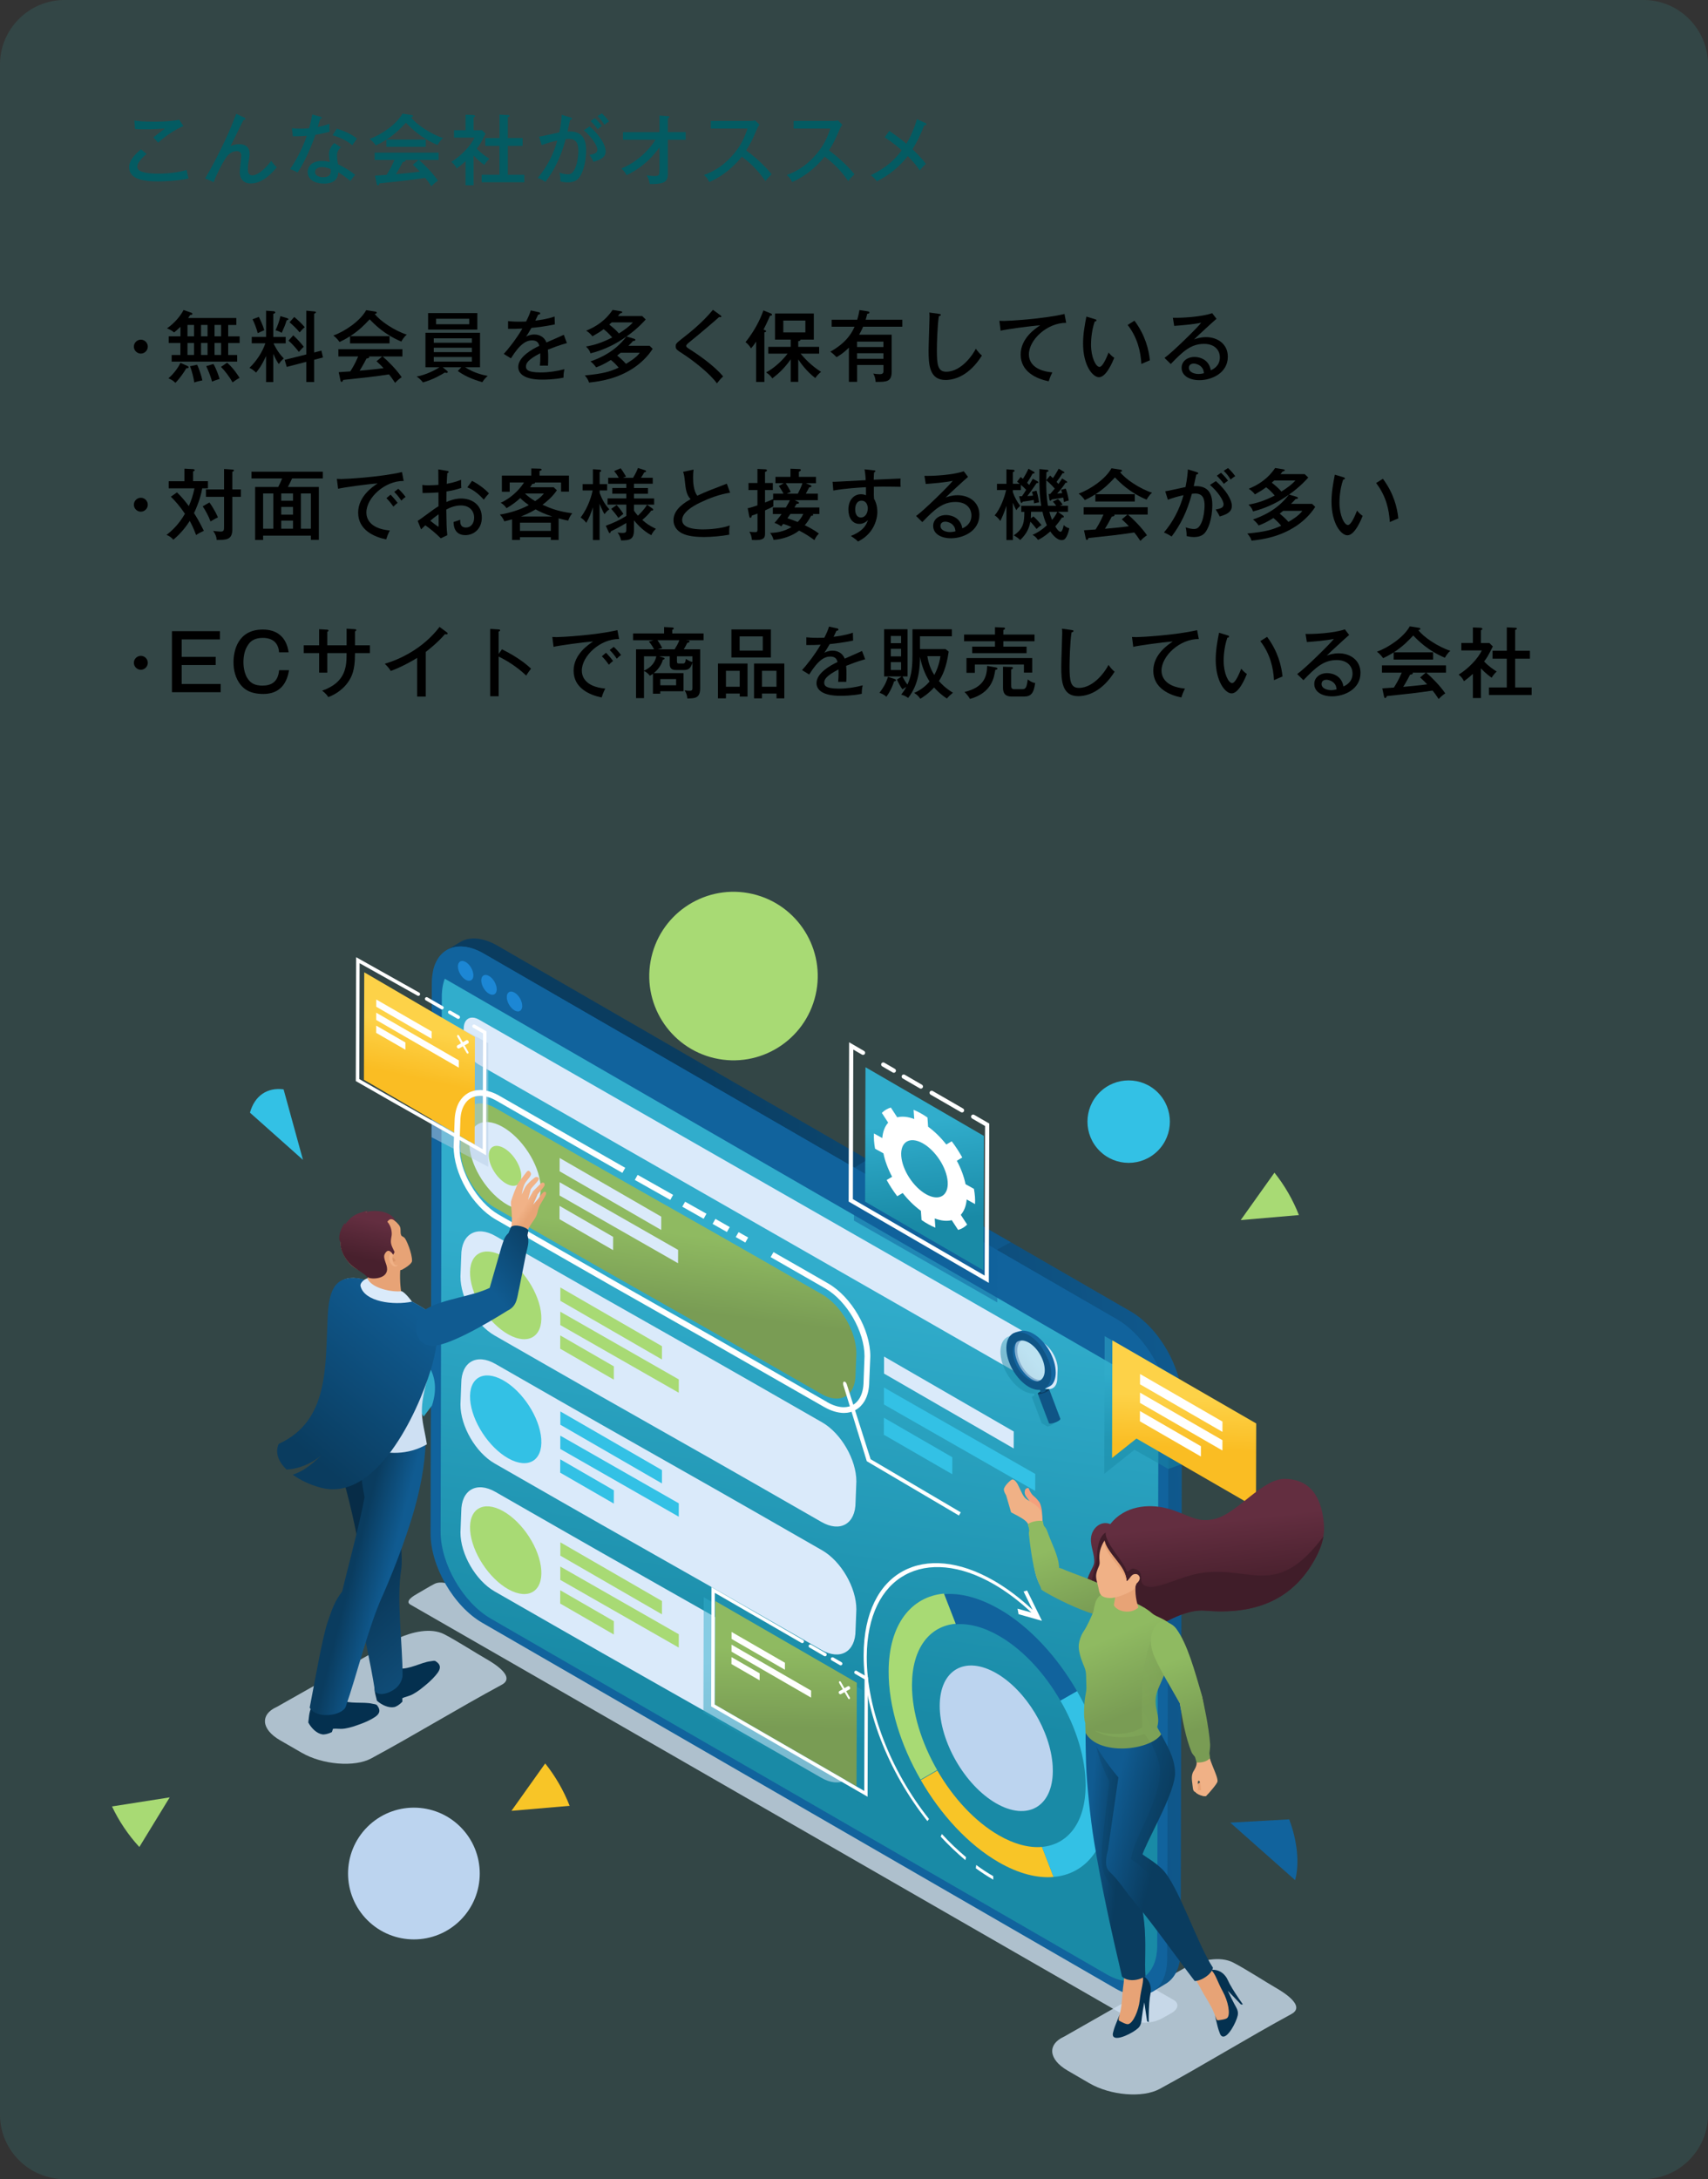 <?xml version="1.0" encoding="UTF-8"?><svg xmlns="http://www.w3.org/2000/svg" xmlns:xlink="http://www.w3.org/1999/xlink" viewBox="0 0 529.64 675.43"><rect x="0" y="0" width="529.64" height="675.43" fill="#333333" stroke="none"/><defs><style>.cls-1,.cls-2,.cls-3,.cls-4,.cls-5,.cls-6,.cls-7,.cls-8,.cls-9,.cls-10,.cls-11,.cls-12,.cls-13,.cls-14,.cls-15,.cls-16,.cls-17,.cls-18,.cls-19,.cls-20,.cls-21,.cls-22,.cls-23,.cls-24,.cls-25,.cls-26,.cls-27,.cls-28,.cls-29,.cls-30,.cls-31,.cls-32,.cls-33,.cls-34,.cls-35,.cls-36,.cls-37,.cls-38,.cls-39,.cls-40,.cls-41,.cls-42,.cls-43,.cls-44,.cls-45,.cls-46,.cls-47,.cls-48{fill-rule:evenodd;}.cls-1,.cls-5,.cls-10,.cls-15,.cls-30,.cls-45{opacity:.5;}.cls-1,.cls-5,.cls-10,.cls-30,.cls-35,.cls-39,.cls-44,.cls-45{mix-blend-mode:multiply;}.cls-1,.cls-22{fill:#11639d;}.cls-2{fill:url(#linear-gradient-12);}.cls-49,.cls-7{fill:#fff;}.cls-3{fill:#da9569;}.cls-4{fill:#1c87d5;}.cls-5{fill:url(#linear-gradient-9);}.cls-6{fill:#31accb;}.cls-8{fill:#f8c527;}.cls-9{fill:url(#linear-gradient-21);}.cls-50,.cls-12{fill:#33c1e5;}.cls-10{fill:#b8cee7;}.cls-51{isolation:isolate;}.cls-11{fill:#0f5586;}.cls-13{fill:url(#linear-gradient-2);}.cls-14{fill:url(#linear-gradient);}.cls-15{fill:#f4f8ff;}.cls-16{fill:#1466a0;}.cls-17{fill:url(#linear-gradient-15);}.cls-52{fill:#37b8b5;}.cls-18{fill:#043150;}.cls-19{fill:url(#linear-gradient-14);}.cls-53{opacity:.15;}.cls-20{fill:url(#linear-gradient-5);}.cls-21{fill:url(#linear-gradient-23);}.cls-23,.cls-54{fill:#bcd4ef;}.cls-24{fill:url(#linear-gradient-10);}.cls-25{fill:#f0b186;}.cls-26{fill:url(#linear-gradient-18);}.cls-27{fill:#e7a376;}.cls-28{fill:url(#linear-gradient-11);}.cls-29{fill:#daeafa;}.cls-30{fill:url(#linear-gradient-6);}.cls-31{fill:url(#linear-gradient-19);}.cls-32{fill:url(#linear-gradient-20);}.cls-33,.cls-35{fill:#0a3c5f;}.cls-34,.cls-55{fill:#a8da74;}.cls-35,.cls-39{opacity:.3;}.cls-56{fill:#045b62;}.cls-36{fill:#cee0f3;}.cls-37{fill:#401d29;}.cls-38{fill:#04304f;}.cls-39{fill:url(#linear-gradient-16);}.cls-40{fill:url(#linear-gradient-22);}.cls-41{fill:url(#linear-gradient-13);}.cls-42{fill:url(#linear-gradient-7);}.cls-43{fill:url(#linear-gradient-8);}.cls-44{fill:#cddeee;opacity:.8;}.cls-45{fill:url(#linear-gradient-4);}.cls-46{fill:url(#linear-gradient-3);}.cls-47{fill:url(#linear-gradient-17);}.cls-48{fill:#f4a07d;}</style><linearGradient id="linear-gradient" x1="377.38" y1="446.13" x2="221.98" y2="456.04" gradientUnits="userSpaceOnUse"><stop offset="0" stop-color="#105b91"/><stop offset="1" stop-color="#0a3c5f"/></linearGradient><linearGradient id="linear-gradient-2" x1="256.24" y1="395.7" x2="238.32" y2="525.47" gradientUnits="userSpaceOnUse"><stop offset="0" stop-color="#31adcc"/><stop offset="1" stop-color="#198aa6"/></linearGradient><linearGradient id="linear-gradient-3" x1="204.9" y1="381.73" x2="202.06" y2="405.09" gradientUnits="userSpaceOnUse"><stop offset="0" stop-color="#8fba61"/><stop offset="1" stop-color="#799c54"/></linearGradient><linearGradient id="linear-gradient-4" x1="352.6" y1="425.17" x2="354.85" y2="445.31" xlink:href="#linear-gradient-2"/><linearGradient id="linear-gradient-5" x1="367.65" y1="432.95" x2="366.8" y2="448.87" gradientUnits="userSpaceOnUse"><stop offset="0" stop-color="#fdd248"/><stop offset="1" stop-color="#fabd23"/></linearGradient><linearGradient id="linear-gradient-6" x1="323.02" y1="424.93" x2="318.01" y2="429.09" xlink:href="#linear-gradient-2"/><linearGradient id="linear-gradient-7" x1="285" y1="347.74" x2="288.57" y2="378.83" xlink:href="#linear-gradient-2"/><linearGradient id="linear-gradient-8" x1="131.96" y1="319.22" x2="128.75" y2="334.14" xlink:href="#linear-gradient-5"/><linearGradient id="linear-gradient-9" x1="240.59" y1="512.6" x2="245.39" y2="544.48" xlink:href="#linear-gradient-2"/><linearGradient id="linear-gradient-10" x1="243.9" y1="510.91" x2="243.55" y2="535.49" xlink:href="#linear-gradient-3"/><linearGradient id="linear-gradient-11" x1="372.42" y1="472.22" x2="374.79" y2="492.8" gradientUnits="userSpaceOnUse"><stop offset="0" stop-color="#632e40"/><stop offset="1" stop-color="#48202d"/></linearGradient><linearGradient id="linear-gradient-12" x1="336.58" y1="573.37" x2="347.32" y2="574.5" xlink:href="#linear-gradient"/><linearGradient id="linear-gradient-13" x1="342.3" y1="568.65" x2="359.17" y2="572.93" xlink:href="#linear-gradient"/><linearGradient id="linear-gradient-14" x1="329.95" y1="478.86" x2="337.47" y2="500.8" xlink:href="#linear-gradient-3"/><linearGradient id="linear-gradient-15" x1="344.44" y1="507.37" x2="353.73" y2="529.55" xlink:href="#linear-gradient-3"/><linearGradient id="linear-gradient-16" x1="343.12" y1="530.03" x2="367.86" y2="517.7" xlink:href="#linear-gradient-3"/><linearGradient id="linear-gradient-17" x1="363.83" y1="514.51" x2="371.71" y2="535.94" xlink:href="#linear-gradient-3"/><linearGradient id="linear-gradient-18" x1="109.54" y1="475.89" x2="140.94" y2="509.93" gradientUnits="userSpaceOnUse"><stop offset="0" stop-color="#072c47"/><stop offset="1" stop-color="#104e7a"/></linearGradient><linearGradient id="linear-gradient-19" x1="120.24" y1="489.41" x2="109.25" y2="486.62" xlink:href="#linear-gradient"/><linearGradient id="linear-gradient-20" x1="127.63" y1="406.22" x2="92.55" y2="448.32" xlink:href="#linear-gradient"/><linearGradient id="linear-gradient-21" x1="115.49" y1="378.27" x2="112.69" y2="390.2" xlink:href="#linear-gradient-11"/><linearGradient id="linear-gradient-22" x1="164.79" y1="375.7" x2="162.42" y2="374.16" gradientUnits="userSpaceOnUse"><stop offset="0" stop-color="#e8a476"/><stop offset="1" stop-color="#f1b287"/></linearGradient><linearGradient id="linear-gradient-23" x1="151.49" y1="398.86" x2="169.86" y2="383.26" xlink:href="#linear-gradient"/></defs><g class="cls-51"><g id="_レイヤー_2"><g id="_レイヤー_1-2"><g class="cls-53"><path class="cls-52" d="M0,20C0,9,9,0,20,0H509.64c11,0,20,9,20,20V655.43c0,11-9,20-20,20H20c-11,0-20-9-20-20V20Z"/></g><g><path d="M45.83,107.44c0,1.2-1.01,2.16-2.16,2.16s-2.16-.96-2.16-2.16,1.01-2.16,2.16-2.16,2.16,.94,2.16,2.16Z"/><path d="M55.96,106.31h-3.65v-2.06h3.65v-2.95c-.84,.82-1.49,1.34-1.97,1.73-.67-.55-1.37-.91-2.21-1.25,2.26-1.56,4.13-3.75,5.14-5.69l2.35,.82c.17,.05,.38,.12,.38,.36,0,.31-.34,.34-.7,.36-.17,.29-.26,.46-.6,.94h14.93v2.16h-2.52v3.53h3.55v2.06h-3.55v3.72h2.78v2.04h-20.31v-2.04h2.71v-3.72Zm2.06,7.08c.26,.12,.48,.24,.48,.46,0,.31-.48,.29-.7,.26-.72,1.25-2.02,3.14-3.41,4.56-.38-.38-.94-.91-2.16-1.42,1.61-1.34,3.07-3.34,3.72-4.78l2.06,.91Zm.12-9.14h2.02v-3.53h-2.02v3.53Zm0,5.78h2.02v-3.72h-2.02v3.72Zm2.98,3.02c.58,1.08,1.39,3.62,1.63,4.85-1.46,.31-1.7,.36-2.52,.65-.12-1.18-.77-3.79-1.32-5.02l2.21-.48Zm1.22-12.34v3.53h2.02v-3.53h-2.02Zm0,5.59v3.72h2.02v-3.72h-2.02Zm3.84,6.51c.94,1.56,1.68,3.84,1.92,4.66-1.37,.38-1.97,.67-2.33,.82-.6-2.16-1.37-3.82-1.82-4.8l2.23-.67Zm.36-12.1v3.53h2.02v-3.53h-2.02Zm0,5.59v3.72h2.02v-3.72h-2.02Zm3.89,6.12c2.04,1.78,3.36,3.91,3.86,4.71-.82,.43-1.61,.96-2.16,1.39-.94-1.66-2.35-3.55-3.6-4.8l1.9-1.3Z"/><path d="M84.74,118.43h-2.23v-8.09c-1.39,3.05-2.45,4.37-3.1,5.14-.98-.89-1.46-1.18-2.06-1.46,2.26-2.14,4.08-5.06,4.94-7.61h-4.22v-1.99h4.44v-8.11l2.4,.17c.17,0,.46,.17,.46,.34,0,.26-.36,.38-.62,.46v7.15h3.84v1.99h-3.77c.22,.48,1.25,2.74,3.17,4.66-.82,.79-.89,.89-1.54,1.75-.6-.82-1.03-1.66-1.7-3.14v8.76Zm-4.46-20.21c.26,.55,1.22,2.52,1.68,4.13-.55,.26-1.49,.62-2.04,.91-.34-1.39-1.03-3.14-1.61-4.3l1.97-.74Zm8.81,.41c.14,.05,.36,.17,.36,.31s-.17,.22-.58,.38c-.43,1.44-.74,2.14-1.51,3.84-.74-.41-1.13-.58-1.92-.79,.77-1.66,1.18-2.9,1.51-4.39l2.14,.65Zm10.58,10.06l.48,2.11-2.74,.72v6.89h-2.42v-6.26l-6.07,1.58-.65-2.19,6.72-1.68v-13.56l2.59,.24c.17,.02,.41,.1,.41,.26,0,.14-.22,.26-.58,.46v12l2.26-.58Zm-8.74-4.75c1.18,1.08,2.3,2.3,3.26,3.53-.46,.41-.96,.98-1.51,1.61-.74-1.01-2.21-2.64-3.22-3.5l1.46-1.63Zm.31-5.69c1.01,.82,2.42,2.14,3.26,3.17-.5,.36-1.22,1.2-1.58,1.61-.86-1.1-2.33-2.47-3.14-3.14l1.46-1.63Z"/><path d="M120.79,104.18v2.26h-12.24v-2.23c-1.51,.98-2.57,1.46-3.26,1.8-.22-.31-.86-1.22-1.92-2.02,3.41-1.18,8.33-4.46,10.18-7.85l2.9,.46c.22,.02,.38,.17,.38,.34,0,.19-.17,.26-.62,.36,1.56,2.16,6.19,5.23,9.94,6.43-.84,.58-1.66,2.04-1.7,2.14-5.26-2.18-8.38-5.4-9.82-6.89-1.68,1.78-3.22,3.38-6.02,5.21h12.19Zm-15.77,11.18c.41-.02,3.29-.21,3.6-.24,.77-1.22,1.39-2.21,2.45-4.63h-6.14v-2.26h19.85v2.26h-6.12c1.7,1.46,4.32,4.1,5.9,6.43-.79,.5-1.44,1.1-2.04,1.75-.96-1.46-1.37-1.97-1.9-2.62-1.54,.24-5.09,.72-6.62,.89-1.2,.14-6.5,.7-7.58,.82-.12,.34-.22,.6-.53,.6-.19,0-.26-.24-.31-.43l-.55-2.57Zm13.51-4.87h-4.1s.07,.12,.07,.19c0,.36-.58,.41-.84,.43-.22,.43-1.2,2.3-2.14,3.79,2.26-.22,5.21-.46,7.42-.79-.58-.62-1.06-1.13-2.18-2.14l1.78-1.49Z"/><path d="M143.08,113.83h-5.81l1.32,1.08c.12,.1,.26,.24,.26,.41,0,.21-.24,.26-.41,.26s-.31-.05-.48-.12c-1.13,.7-3.58,2.18-6.82,3.07-.46-.65-1.2-1.34-1.94-1.82,2.93-.5,5.88-2.09,7.1-2.88h-4.37v-10.68h16.92v10.68h-4.63c2.93,1.87,5.64,2.42,7.03,2.69-.31,.26-1.13,.98-1.68,1.94-1.46-.43-4.73-1.37-7.61-3.46l1.1-1.18Zm4.94-16.78v5.11h-15.27v-5.11h15.27Zm-1.7,9.19v-1.37h-11.81v1.37h11.81Zm-11.81,1.54v1.37h11.81v-1.37h-11.81Zm0,2.88v1.42h11.81v-1.42h-11.81Zm.72-11.86v1.7h10.27v-1.7h-10.27Z"/><path d="M167.01,96.74c.14,.02,.5,.1,.5,.41,0,.07-.02,.34-.62,.36-.19,.43-.38,.84-.89,1.87,.72-.1,3.65-.43,5.98-1.27l.07,2.45c-3,.6-5.71,.94-7.25,1.08-.79,1.34-1.13,1.9-1.66,2.69,1.22-.65,2.28-.65,2.54-.65,.43,0,2.78,0,3.77,2.47,1.8-.79,4.66-2.02,5.38-2.38l.96,2.57c-2.62,.74-4.01,1.3-5.9,2.04,.1,.89,.1,1.82,.1,2.57,0,1.13-.02,1.75-.07,2.4-.41-.02-1.61-.05-2.5,0,.19-2.06,.12-3.5,.1-3.86-3.91,2.04-4.42,3.14-4.42,4.1,0,.74,.17,1.85,4.51,1.85,2.5,0,4.99-.36,7.42-1.01-.19,.82-.29,1.46-.29,2.62-2.95,.62-5.93,.62-6.62,.62-5.47,0-7.42-1.82-7.42-3.94,0-3.17,4.54-5.62,6.53-6.53-.19-.67-.48-1.7-2.26-1.7s-3.79,1.13-6.53,5.57l-2.23-1.37c1.13-1.18,3.84-4.54,5.78-7.87-1.94,.1-2.54,.12-4.44,.1v-2.4c.77,.07,1.7,.17,3.36,.17,.96,0,1.75-.02,2.23-.05,.82-1.66,1.1-2.3,1.44-3.43l2.42,.53Z"/><path d="M196.41,114.09c-4.85,3.22-9.99,4.1-13.75,4.49-.29-.86-.6-1.39-1.32-2.21,5.71-.55,7.73-1.15,10.51-2.42-.65-.77-1.39-1.56-2.42-2.38-1.75,1.1-3.19,1.8-4.58,2.3-.41-.62-1.1-1.39-1.75-1.85,6.7-2.3,9.6-5.74,11.16-7.71-2.78,1.99-6.55,4.08-11.16,5.21-.22-.74-.46-1.18-1.37-2.11,2.42-.43,4.87-1.13,8.11-2.81-1.01-1.18-1.68-1.82-2.66-2.57-1.15,.86-1.99,1.37-3.48,2.21-.26-.34-.79-1.03-1.92-1.75,5.02-2.02,7.18-4.97,8.18-6.43l2.52,.41c.22,.02,.48,.12,.48,.29,0,.19-.41,.34-.72,.43-.14,.22-.38,.46-.62,.77h7.51l1.1,1.06c-.31,.36-2.45,2.83-5.95,5.28l2.26,.67c.1,.02,.48,.14,.48,.36,0,.31-.34,.34-.72,.36-.34,.38-.72,.82-1.42,1.49h6.55l.96,.94c-1.54,2.4-3.62,4.39-5.98,5.98Zm-6.72-14.16c-.26,.24-.46,.41-.77,.67,.91,.7,2.23,1.82,3,2.76,1.66-1.06,3.26-2.18,4.32-3.43h-6.55Zm2.78,9.41c-.58,.48-.82,.65-1.08,.86,.96,.79,1.9,1.63,2.71,2.57,.7-.41,3.24-1.87,4.3-3.43h-5.93Z"/><path d="M223.34,97.67c.17,.12,.34,.29,.34,.41,0,.07-.05,.24-.29,.24-.12,0-.29-.05-.38-.07-.74,.7-5.81,5.06-9.14,7.73-.43,.34-1.08,.87-1.08,1.2,0,.38,.12,.46,1.25,1.18,1.8,1.15,7.3,4.78,10.2,8.33-.74,.67-.86,.82-1.94,2.14-1.97-2.88-7.34-7.08-10.42-9.07-2.14-1.37-2.35-1.54-2.35-2.47,0-.55,0-.82,1.97-2.33,1.92-1.49,6.24-4.85,9.58-8.93l2.28,1.66Z"/><path d="M237.04,118.39h-2.57v-12.51c-.86,1.32-1.27,1.75-1.61,2.11-.43-.89-1.27-1.63-1.68-1.94,3.7-4.56,5.26-9,5.54-9.84l2.3,.94c.26,.1,.38,.22,.38,.38,0,.29-.29,.31-.62,.34-.82,1.94-1.78,3.84-2.02,4.3,.41,.1,.82,.31,.82,.48,0,.19-.1,.22-.55,.38v15.36Zm8.16-13.13h-4.87v-8.09h12.03v8.09h-4.18c.12,.36-.29,.43-.65,.5v1.75h6.48v2.11h-5.74c1.13,1.37,3.34,3.77,6.34,5.64-.79,.62-1.18,1.06-1.8,1.92-2.81-2.16-4.54-4.68-5.28-5.78v6.96h-2.33v-6.99c-2.04,2.9-3.91,4.54-5.71,5.91-.58-.84-.98-1.2-1.92-1.85,2.64-1.39,5.23-3.91,6.65-5.81h-5.98v-2.11h6.96v-2.26Zm-2.3-5.9v3.67h6.84v-3.67h-6.84Z"/><path d="M269.01,96.5c.48,.07,.58,.12,.58,.38,0,.29-.22,.31-.65,.38-.26,1.03-.38,1.46-.5,1.85h11.35v2.16h-12.14c-.58,1.34-.96,1.97-1.25,2.47h10.1v11.47c0,3.17-1.61,3.17-4.97,3.17-.05-1.13-.34-1.9-.74-2.59,.41,.07,1.27,.19,1.99,.19,1.18,0,1.18-.55,1.18-1.22v-1.63h-8.18v5.23h-2.54v-10.61c-1.87,1.87-3.22,2.59-3.84,2.95-.74-.77-1.13-1.13-1.92-1.7,5.35-2.95,6.89-6.34,7.51-7.73h-7.1v-2.16h7.92c.48-1.63,.58-2.3,.7-3l2.52,.38Zm4.94,11.06v-1.68h-8.18v1.68h8.18Zm-8.18,1.92v1.73h8.18v-1.73h-8.18Z"/><path d="M291.16,97.29c.36,.05,.58,.07,.58,.31s-.36,.36-.6,.41c-.5,3.12-.62,8.91-.62,10.61,0,4.46,.31,6.6,2.9,6.6,4.8,0,8.45-5.57,9.17-7.13,.72,.96,1.13,1.46,1.9,2.11-3.94,6.29-8.54,7.58-11.28,7.58-5.04,0-5.26-4.78-5.26-9.19,0-1.63,.29-8.86,.29-10.35,0-.7-.02-.96-.07-1.37l3,.41Z"/><path d="M330.62,100.07c-5.9-.05-11.57,5.26-11.57,9.79,0,1.46,.67,4.97,7.27,5.57-.65,1.27-.91,2.09-1.13,2.76-3.77-.77-8.69-2.93-8.69-8.3,0-5.06,4.61-8.11,6.05-9.05-2.83,.17-10.85,1.27-12.27,1.66l-.38-3.07c.46,.03,.84,.05,1.37,.05,1.25,0,11.91-.55,18.82-2.16l.53,2.76Z"/><path d="M339.5,98.92c.34,.1,.5,.14,.5,.38,0,.29-.31,.34-.53,.34-1.15,3.31-1.15,6.62-1.15,7.2,0,3.91,1.49,6.89,2.62,6.89,1.03,0,2.28-3.07,2.83-4.46,.67,.79,1.08,1.18,1.75,1.63-.43,1.06-2.42,6.02-4.73,6.02-1.97,0-4.94-3.65-4.94-10.46,0-2.9,.53-5.78,1.03-8.33l2.62,.79Zm12.29,.48c3.38,4.54,4.46,9.03,4.78,12.29-.38,.12-1.99,.84-2.64,1.13-.22-3.79-1.15-8.11-4.25-12.1l2.11-1.32Z"/><path d="M377.22,98.82c-.86,.7-6.17,5.59-6.94,6.38,.74-.26,1.94-.7,3.72-.7,3.43,0,6.74,2.02,6.74,6.07,0,5.09-5.06,7.27-8.81,7.27-3.1,0-5.52-1.39-5.52-3.84,0-1.94,1.66-3.36,4.01-3.36,.29,0,4.34,0,5.04,4.13,.58-.26,2.81-1.22,2.81-3.98,0-2.35-1.7-4.2-4.9-4.2-4.03,0-6.53,2.28-10.32,6.24l-1.94-1.9c2.38-1.66,10.35-9.5,11.38-10.9-2.45,.53-6.67,.86-8.38,.98l-.41-2.52c2.26,.1,8.81-.22,12.19-1.42l1.32,1.73Zm-4.85,14.74c-.5-.46-1.37-.86-2.21-.86-.7,0-1.49,.31-1.49,1.32,0,1.49,1.97,1.9,2.93,1.9,.77,0,1.39-.14,1.73-.24-.07-.62-.17-1.39-.96-2.11Z"/><path d="M45.83,156.44c0,1.2-1.01,2.16-2.16,2.16s-2.16-.96-2.16-2.16,1.01-2.16,2.16-2.16,2.16,.94,2.16,2.16Z"/><path d="M54.88,152.62c1.58,1.51,2.59,2.81,3.67,4.25,.79-1.8,1.34-3.46,1.75-5.5h-7.99v-2.21h4.87v-3.89l2.69,.14c.24,.02,.5,.12,.5,.31,0,.24-.24,.31-.5,.41v3.02h4.61v2.21h-1.78c-.5,3.1-1.82,6.19-2.54,7.68,.7,1.06,1.87,3.05,3.05,5.5-.98,.43-1.61,.77-2.4,1.3-.79-2.18-1.8-4.08-1.97-4.39-.74,1.18-2.5,3.72-5.09,5.83-.72-.79-1.15-1.06-2.11-1.49,1.75-1.34,3.77-3.22,5.71-6.55-1.73-2.52-2.93-3.84-4.37-5.28l1.9-1.34Zm10.06,3.12c.43,.58,1.7,2.42,2.64,4.63-.48,.22-1.03,.48-2.3,1.25-.55-1.56-1.63-3.53-2.42-4.68l2.09-1.2Zm9.75-4.03v2.28h-2.64v10.03c0,3.34-1.87,3.34-4.87,3.34-.02-1.37-.89-2.54-1.1-2.81,1.06,.17,2.16,.22,2.3,.22,1.1,0,1.1-.48,1.1-1.61v-9.17h-5.62v-2.28h5.62v-6.34l2.57,.17c.34,.02,.5,.1,.5,.29,0,.17-.22,.29-.5,.41v5.47h2.64Z"/><path d="M81.59,166.04v1.32h-2.47v-16.42h7.15c.53-1.01,.86-1.75,1.22-2.64h-9.5v-2.09h22.11v2.09h-9.53c-.24,.55-.72,1.58-1.3,2.64h9.6v16.39h-2.47v-1.3h-14.81Zm3.17-2.16v-10.92h-3.17v10.92h3.17Zm6.1-8.67v-2.26h-3.65v2.26h3.65Zm0,4.3v-2.38h-3.65v2.38h3.65Zm0,4.37v-2.52h-3.65v2.52h3.65Zm5.54,0v-10.92h-3.1v10.92h3.1Z"/><path d="M125.18,149.07c-5.9-.05-11.57,5.26-11.57,9.79,0,1.46,.67,4.97,7.27,5.57-.65,1.27-.91,2.09-1.13,2.76-3.77-.77-8.69-2.93-8.69-8.3,0-5.06,4.61-8.11,6.05-9.05-2.83,.17-10.85,1.27-12.27,1.66l-.38-3.07c.46,.03,.84,.05,1.37,.05,1.25,0,11.9-.55,18.82-2.16l.53,2.76Zm-4.06,4.25c.5,.5,1.63,1.78,2.18,2.57-.55,.36-1.1,.94-1.3,1.15-.98-1.39-1.61-2.06-2.18-2.62l1.3-1.1Zm2.38-1.82c.74,.62,1.78,1.85,2.28,2.54-.55,.31-1.06,.86-1.32,1.13-.82-1.18-1.27-1.75-2.21-2.69l1.25-.98Z"/><path d="M138.64,145.95c.26,.05,.48,.07,.48,.34,0,.24-.24,.31-.41,.34-.05,.55-.12,1.49-.19,3.34,2.62-.48,3.82-1.01,4.46-1.27,0,1.37,.02,2.14,.07,2.54-1.63,.53-2.83,.82-4.61,1.1l-.02,3.26c1.15-.5,2.81-1.08,4.56-1.08,3.22,0,6.43,1.8,6.43,5.9,0,3.58-2.54,5.45-5.11,5.45-3.58,0-3.65-3.26-3.65-4.08,.46-.12,1.51-.46,2.06-.7-.02,.79-.1,2.42,1.8,2.42,1.54,0,2.52-1.32,2.52-3.07,0-2.06-1.44-3.77-4.08-3.77-2.14,0-3.77,.86-4.56,1.27,.07,4.71,.07,5.5,.31,7.95l-2.02,.96c-1.78-1.78-3.43-3.07-4.8-4.03-.43,.41-.77,.74-1.3,1.27l-1.06-2.64c.48-.29,.79-.53,1.3-.89,3.62-2.66,4.03-2.95,5.16-3.65-.02-1.92-.02-2.16-.02-4.27-1.63,.12-3.29,.17-4.92,.19l-.07-2.52c.5,.07,.91,.12,1.8,.12,1.15,0,2.54-.1,3.19-.14,0-1.61-.02-3.22-.05-4.8l2.71,.46Zm-5.21,15.46c.26,.24,2.35,1.85,2.5,1.85,.12,0,.1-.38,.07-3.86-1.03,.74-1.75,1.3-2.57,2.02Zm12.96-12.36c1.85,.94,3.98,2.47,5.23,3.89-.79,.86-.89,.98-1.61,1.94-1.25-1.44-3-2.98-5.09-3.82l1.46-2.02Z"/><path d="M173.22,167.36h-2.4v-.86h-9.58v.86h-2.45v-6.38c-1.32,.36-1.75,.46-2.42,.62-.34-.98-.98-1.7-1.37-2.11,2.52-.38,5.98-1.3,8.98-2.93-1.63-1.13-2.3-1.82-2.64-2.18-.98,.91-2.3,1.99-4.27,3.14-.48-.72-1.03-1.22-1.8-1.68,4.32-1.99,6.74-5.47,7.22-6.29h-4.44v2.88h-2.42v-5.02h9.12v-2.21l2.71,.07c.22,0,.5,.1,.5,.31,0,.19-.22,.26-.65,.41v1.42h9.12v4.97h-2.45v-2.83h-8.09c.12,.34-.31,.41-.84,.46-.26,.46-.46,.72-.67,1.01h7.3l1.01,.94c-1.44,2.14-3.29,3.62-4.46,4.49,2.52,1.15,4.94,2.09,9.22,2.64-.79,.96-1.08,1.82-1.25,2.28-.79-.14-1.68-.34-2.98-.7v6.7Zm-2.4-2.81v-2.54h-9.58v2.54h9.58Zm.43-4.46c-2.33-.74-3.82-1.46-5.16-2.21-.6,.36-2.06,1.25-4.54,2.21h9.7Zm-8.45-7.11c.89,.84,1.61,1.42,3.14,2.35,1.66-1.1,2.16-1.7,2.71-2.35h-5.86Z"/><path d="M185.94,167.39h-2.09v-10.15c-.53,1.7-1.13,3.24-2.06,4.82-.62-.82-.94-1.1-1.75-1.66,2.54-3.31,3.46-7.1,3.74-8.38h-3.12v-1.95h3.19v-4.63l2.09,.14c.07,0,.5,.1,.5,.34,0,.19-.14,.26-.5,.41v3.74h2.33v1.95h-2.33v.77c.79,2.09,1.61,3.53,3.02,5.09-.24,.17-.84,.5-1.49,1.49-.26-.41-.58-.86-1.54-3.24v11.26Zm10.66-16.13h4.34v1.78h-4.34v1.46h6.24v1.92h-6.24v1.87c.22,.31,.53,.79,1.22,1.56,1.99-1.94,2.59-2.98,2.81-3.41l1.7,1.18c.1,.07,.22,.19,.22,.38,0,.24-.26,.26-.6,.26-.7,1.01-1.75,2.02-2.78,2.9,1.32,1.15,2.06,1.7,4.22,2.76-.62,.58-1.08,1.2-1.42,1.97-2.86-1.49-4.94-4.06-5.38-4.61v2.9c0,3.05-1.22,3.29-3.98,3.34-.41-1.58-.86-2.14-1.13-2.45,.36,.05,.79,.12,1.51,.12,1.15,0,1.22-.31,1.22-1.03v-2.06c-2.14,1.32-3.74,2.09-4.78,2.59-.17,.46-.19,.55-.34,.55-.22,0-.31-.24-.38-.41l-.86-1.87c2.45-.89,4.3-1.75,6.36-3.05v-3.5h-5.81v-1.92h5.81v-1.46h-4.34v-1.78h4.34v-1.3h-5.62v-1.85h3.29c-.55-.96-.96-1.51-1.44-2.09l2.04-.86c.58,.77,.67,.96,1.66,2.57l-1.01,.38h3.17c.17-.26,.98-1.58,1.54-3.05l2.21,.72c.17,.05,.29,.22,.29,.36,0,.1-.19,.24-.55,.26-.31,.58-.67,1.15-1.03,1.7h3.65v1.85h-5.81v1.3Zm-5.38,5.28c.6,.65,1.54,1.85,2.09,2.74-.22,.17-1.25,.96-1.56,1.25-.58-.91-1.78-2.33-2.21-2.81l1.68-1.18Z"/><path d="M226.43,152.72c-3.36,.48-6.74,1.82-9.31,3.05-2.52,1.2-5.59,3.14-5.59,5.42,0,2.9,5.11,2.9,6.72,2.9s5.35-.24,8.06-1.22c-.1,.41-.24,1.08-.17,2.86-2.38,.46-5.67,.72-7.83,.72-4.25,0-5.93-.7-6.96-1.22-1.49-.79-2.5-2.23-2.5-3.96,0-2.52,1.78-4.58,5.3-6.55-1.34-1.42-1.51-2.98-1.85-6.24-.05-.5-.14-1.34-.48-2.23l3.24-.7c-.1,1.03-.14,1.63-.14,2.33,0,1.73,.14,4.2,1.3,5.78,1.18-.58,2.83-1.27,3.86-1.68,.84-.34,5.02-1.94,5.3-2.06l1.03,2.81Z"/><path d="M239.78,153.01h3.19c-.26-.5-.86-1.54-1.46-2.38l1.54-.86h-2.59v-1.97h4.66v-2.52l2.59,.1c.24,0,.62,.02,.62,.29,0,.31-.34,.43-.6,.53v1.61h5.3v1.97h-3.17l1.39,.55c.17,.07,.36,.14,.36,.38s-.36,.34-.67,.34c-.36,.67-.89,1.68-1.06,1.97h3.74v2.02h-7.2l.98,.46c.19,.1,.36,.19,.36,.34,0,.31-.36,.31-.72,.31-.22,.36-.26,.46-.7,1.15h7.75v2.02h-2.16c.07,.05,.26,.12,.26,.26,0,.24-.24,.26-.67,.29-.6,1.13-1.13,1.97-1.97,2.93,.72,.34,2.78,1.34,4.39,2.59-.7,.7-.96,1.1-1.39,2.02-1.39-1.01-2.71-1.92-4.75-2.95-2.04,1.63-5.21,2.71-7.92,2.88-.22-.77-.43-1.3-1.06-2.16,2.04-.05,4.22-.38,6.62-1.82-1.22-.53-1.34-.58-2.57-.98-.22,.26-.36,.43-.62,.77-.53-.38-1.37-.89-2.09-1.06,.36-.41,1.18-1.32,2.21-2.76h-2.71v-2.02h4.03c.82-1.37,1.08-1.9,1.25-2.26h-5.09c-.07,.74-.05,1.27-.02,1.9-.43,.24-1.1,.6-2.59,1.25v6.84c0,1.54,0,2.57-4.06,2.33-.12-1.15-.36-1.78-.79-2.57,.5,.1,.82,.14,1.8,.14,.55,0,.7-.14,.7-.77v-4.99c-.82,.34-1.32,.5-1.75,.62-.05,.24-.1,.7-.48,.7-.22,0-.26-.24-.34-.58l-.46-2.38c.41-.1,1.06-.22,3.02-.89v-4.75h-2.76v-2.18h2.76v-4.37l2.42,.12c.14,0,.53,.02,.53,.36,0,.19-.24,.34-.6,.46v3.43h2.42v2.18h-2.42v3.86c1.34-.5,2.02-.82,2.52-1.06v-1.68Zm7.63,0c.48-.94,1.06-2.11,1.42-3.24h-5.18c.58,.86,1.46,2.47,1.56,2.69-.7,.29-.91,.38-1.22,.55h3.43Zm-2.3,6.29c-.1,.14-.62,.91-.94,1.34,.86,.26,1.99,.67,3.19,1.15,.53-.55,1.27-1.42,1.73-2.5h-3.98Z"/><path d="M270.88,145.76c.58,.07,.58,.17,.58,.29,0,.17-.17,.26-.41,.38-.07,.67-.07,.84-.12,2.26,1.32-.05,7.13-.31,8.33-.36-.02,.46-.05,1.75,.02,2.57-.79-.02-2.86-.07-4.99-.07-.55,0-1.87,0-3.31,.05-.02,2.59-.02,2.88,.05,3.72,1.03,1.68,1.03,3.77,1.03,4.08,0,1.54-.53,4.03-2.16,6.1-1.42,1.8-2.93,2.59-3.84,3.07-.65-.65-.82-.77-2.21-1.73,3.26-1.3,4.63-2.86,5.3-4.92-.74,.74-1.63,1.18-2.66,1.18-2.26,0-3.41-1.99-3.41-4.46,0-2.93,1.7-4.73,3.91-4.73,.79,0,1.22,.19,1.54,.34v-2.52c-2.28,.12-6.43,.38-10.13,1.03l-.22-2.71c.94,.02,1.87-.05,10.27-.5-.02-.19-.07-1.85-.36-3.36l2.78,.31Zm-5.69,12.1c0,.34,0,2.54,1.8,2.54,1.25,0,2.11-1.27,2.11-2.86,0-.74-.34-2.35-1.97-2.35-1.37,0-1.94,1.32-1.94,2.66Z"/><path d="M300.18,147.82c-.86,.7-6.17,5.59-6.94,6.38,.74-.26,1.94-.7,3.72-.7,3.43,0,6.74,2.02,6.74,6.07,0,5.09-5.06,7.27-8.81,7.27-3.1,0-5.52-1.39-5.52-3.84,0-1.94,1.66-3.36,4.01-3.36,.29,0,4.34,0,5.04,4.13,.58-.26,2.81-1.22,2.81-3.98,0-2.35-1.7-4.2-4.9-4.2-4.03,0-6.53,2.28-10.32,6.24l-1.94-1.9c2.38-1.66,10.35-9.5,11.38-10.9-2.45,.53-6.67,.86-8.38,.98l-.41-2.52c2.26,.1,8.81-.22,12.19-1.42l1.32,1.73Zm-4.85,14.74c-.5-.46-1.37-.86-2.21-.86-.7,0-1.49,.31-1.49,1.32,0,1.49,1.97,1.9,2.93,1.9,.77,0,1.39-.14,1.73-.24-.07-.62-.17-1.39-.96-2.11Z"/><path d="M316.5,147.85c.41,.34,.5,.43,.7,.58,.19-.31,1.01-1.56,1.73-3.14l1.61,.91c.19,.12,.29,.17,.29,.29,0,.24-.19,.26-.62,.29-.53,.98-1.1,1.94-1.7,2.88,.1,.1,.55,.55,.65,.65,.6-.98,.86-1.46,1.1-1.92l1.42,.77s.31,.17,.31,.36c0,.24-.36,.22-.55,.22-.48,.74-2.09,3.07-2.86,4.01,.22,0,1.37-.07,1.75-.12-.05-.26-.22-.84-.34-1.18l1.42-.38c.12,.36,.62,2.09,.79,3.65-.6,.07-.86,.14-1.54,.31-.02-.43-.07-.94-.1-1.06-.74,.14-1.7,.31-3.43,.53-.1,.22-.17,.38-.34,.38-.19,0-.29-.26-.31-.36l-.46-1.71c.36,.02,.53,.02,.89,0,.46-.62,.91-1.37,1.3-1.99-.43-.46-1.22-1.2-1.63-1.54v1.63h-2.5v.65c.58,1.61,1.25,2.88,2.28,4.22-.77,.74-.86,.84-1.18,1.37-.41-.65-.6-1.13-1.1-2.33v11.57h-1.99v-10.61c-.7,2.23-1.44,3.77-1.9,4.7-.62-.86-1.06-1.3-1.75-1.73,1.75-1.99,3.05-5.54,3.55-7.85h-2.83v-1.94h2.93v-4.49l2.06,.14c.1,0,.48,.07,.48,.29,0,.12-.05,.19-.17,.26-.14,.1-.24,.14-.38,.22v3.58h2.14c-.29-.24-.5-.41-.82-.65l1.1-1.46Zm3.98,12.22c1.15,1.06,2.11,2.21,2.5,2.69-.62,.36-.91,.62-1.56,1.2-.79-1.08-1.63-1.97-1.9-2.26-.43,2.09-1.13,3.74-3.17,5.69-.58-.6-1.06-.91-1.99-1.46,3.19-2.11,3.24-4.32,3.29-7.27h-.96v-1.87h6.19c-.58-3.48-.62-6.53-.55-11.4l2.38,.24c.24,.02,.43,.14,.43,.29,0,.19-.19,.26-.65,.46,0,.6-.02,.94-.05,2.47l1.2-1.44c.22,.19,.31,.29,.86,.79,.77-1.1,1.25-1.94,1.8-2.93l1.44,.86c.19,.12,.31,.17,.31,.34,0,.24-.36,.21-.55,.19-.74,1.18-.82,1.3-1.87,2.71,.36,.38,.48,.5,.58,.65,.62-.84,.91-1.32,1.15-1.73l1.34,.86c.12,.07,.22,.14,.22,.31,0,.22-.24,.19-.5,.17-.6,.94-1.32,1.99-2.62,3.38,.31-.02,.98-.1,1.58-.17-.12-.46-.19-.7-.31-1.03l1.42-.36c.58,1.49,.84,3.14,.94,3.7-.67,.12-1.18,.31-1.51,.46-.1-.74-.17-1.08-.22-1.39-.46,.1-.91,.19-3.58,.6-.12,.19-.22,.38-.41,.38s-.26-.19-.29-.36l-.26-1.73h.5c.48-.53,1.03-1.18,1.42-1.66-1.25-1.44-2.38-2.38-2.64-2.59-.05,2.67,.05,5.3,.53,7.92h2.57c-.65-.91-.84-1.1-1.06-1.3l1.61-.77c.67,.62,1.15,1.27,1.44,1.68l-.91,.38h2.57v1.87h-3.14l1.61,1.15c.22,.17,.22,.29,.22,.38,0,.22-.14,.29-.58,.24-.77,1.18-1.34,1.92-2.06,2.76,.86,1.49,1.44,1.66,1.63,1.66,.6,0,.94-1.8,.98-2.09,.5,.55,1.2,.89,1.73,1.01-.29,1.54-.72,2.52-1.22,3.14-.07,.1-.38,.53-1.18,.53-1.13,0-2.5-1.2-3.48-2.69-1.9,1.63-3,2.23-3.82,2.62-.65-.84-.84-1.08-1.7-1.56,1.37-.62,2.76-1.39,4.46-2.98-.77-1.66-1.15-3.14-1.37-4.18h-3.55c-.02,.34-.05,1.75-.07,2.04l.84-.62Zm4.92-1.42c.22,.79,.5,1.7,.84,2.5,.24-.29,1.06-1.25,1.63-2.5h-2.47Z"/><path d="M351.9,153.18v2.26h-12.24v-2.23c-1.51,.98-2.57,1.46-3.26,1.8-.22-.31-.86-1.22-1.92-2.02,3.41-1.18,8.33-4.46,10.18-7.85l2.9,.46c.22,.02,.38,.17,.38,.34,0,.19-.17,.26-.62,.36,1.56,2.16,6.19,5.23,9.94,6.43-.84,.58-1.66,2.04-1.7,2.14-5.26-2.18-8.38-5.4-9.82-6.89-1.68,1.78-3.22,3.38-6.02,5.21h12.19Zm-15.77,11.18c.41-.02,3.29-.21,3.6-.24,.77-1.22,1.39-2.21,2.45-4.63h-6.14v-2.26h19.85v2.26h-6.12c1.7,1.46,4.32,4.1,5.9,6.43-.79,.5-1.44,1.1-2.04,1.75-.96-1.46-1.37-1.97-1.9-2.62-1.54,.24-5.09,.72-6.62,.89-1.2,.14-6.5,.7-7.58,.82-.12,.34-.22,.6-.53,.6-.19,0-.26-.24-.31-.43l-.55-2.57Zm13.51-4.87h-4.1s.07,.12,.07,.19c0,.36-.58,.41-.84,.43-.22,.43-1.2,2.3-2.14,3.79,2.26-.22,5.21-.46,7.42-.79-.58-.62-1.06-1.13-2.18-2.14l1.78-1.49Z"/><path d="M371.1,146.34c.26,.07,.46,.14,.46,.34,0,.17-.14,.36-.6,.41-.14,.7-.22,.98-.79,3.6,2.81-.12,5.76,.55,5.76,5.76,0,4.66-1.37,7.66-2.33,8.74-.6,.67-1.54,1.27-3.38,1.27-.91,0-1.75-.17-2.26-.29,.05-1.1-.19-2.28-.29-2.71,1.3,.43,2.06,.5,2.57,.5,.72,0,1.56-.12,2.4-2.14,.67-1.58,.89-4.08,.89-5.09,0-2.09-.5-3.75-2.9-3.75-.14,0-.5,0-1.03,.07-1.58,5.83-3.65,9.75-6.29,13.25-.72-.48-1.58-.94-2.38-1.25,2.86-3.36,4.9-7.32,6.07-11.57-1.73,.41-3,.72-4.85,1.42l-.82-2.62c1.01-.12,5.38-1.15,6.29-1.32,.53-2.64,.67-4.32,.74-5.47l2.74,.84Zm5.95,2.79c3.02,2.66,4.94,5.66,4.94,7.7s-1.94,2.71-3.77,3.26c-.31-.7-.86-1.61-1.25-2.16,1.25-.24,2.45-.46,2.45-1.58,0-1.44-2.02-4.15-4.22-6.05l1.85-1.18Zm1.58-2.59c.24,.22,1.3,1.22,2.18,2.45-.55,.38-.62,.43-1.3,.98-.5-.7-1.44-1.8-2.18-2.52l1.3-.91Zm2.18-1.46c.6,.55,1.49,1.46,2.23,2.52-.6,.34-.96,.67-1.44,1.03-.72-1.18-1.22-1.8-2.14-2.69l1.34-.86Z"/><path d="M401.85,163.09c-4.85,3.22-9.98,4.1-13.75,4.49-.29-.86-.6-1.39-1.32-2.21,5.71-.55,7.73-1.15,10.51-2.42-.65-.77-1.39-1.56-2.42-2.38-1.75,1.1-3.19,1.8-4.58,2.3-.41-.62-1.1-1.39-1.75-1.85,6.7-2.3,9.6-5.74,11.16-7.71-2.78,1.99-6.55,4.08-11.16,5.21-.22-.74-.46-1.18-1.37-2.11,2.42-.43,4.87-1.13,8.11-2.81-1.01-1.18-1.68-1.82-2.66-2.57-1.15,.86-1.99,1.37-3.48,2.21-.26-.34-.79-1.03-1.92-1.75,5.02-2.02,7.18-4.97,8.19-6.43l2.52,.41c.22,.02,.48,.12,.48,.29,0,.19-.41,.34-.72,.43-.14,.22-.38,.46-.62,.77h7.51l1.1,1.06c-.31,.36-2.45,2.83-5.95,5.28l2.26,.67c.1,.02,.48,.14,.48,.36,0,.31-.34,.34-.72,.36-.34,.38-.72,.82-1.42,1.49h6.55l.96,.94c-1.54,2.4-3.62,4.39-5.98,5.98Zm-6.72-14.16c-.26,.24-.46,.41-.77,.67,.91,.7,2.23,1.82,3,2.76,1.66-1.06,3.26-2.18,4.32-3.43h-6.55Zm2.78,9.41c-.58,.48-.82,.65-1.08,.86,.96,.79,1.9,1.63,2.71,2.57,.7-.41,3.24-1.87,4.3-3.43h-5.93Z"/><path d="M416.54,147.92c.34,.1,.5,.14,.5,.38,0,.29-.31,.34-.53,.34-1.15,3.31-1.15,6.62-1.15,7.2,0,3.91,1.49,6.89,2.62,6.89,1.03,0,2.28-3.07,2.83-4.46,.67,.79,1.08,1.18,1.75,1.63-.43,1.06-2.42,6.02-4.73,6.02-1.97,0-4.94-3.65-4.94-10.46,0-2.9,.53-5.78,1.03-8.33l2.62,.79Zm12.29,.48c3.38,4.54,4.46,9.03,4.78,12.29-.38,.12-1.99,.84-2.64,1.13-.22-3.79-1.15-8.11-4.25-12.1l2.11-1.32Z"/><path d="M45.83,205.44c0,1.2-1.01,2.16-2.16,2.16s-2.16-.96-2.16-2.16,1.01-2.16,2.16-2.16,2.16,.94,2.16,2.16Z"/><path d="M68.2,195.65v2.54h-11.86v5.4h10.54v2.54h-10.54v5.88h12.1v2.54h-15.12v-18.91h14.88Z"/><path d="M86.54,202.18c-.31-4.27-3.84-4.46-5.02-4.46-2.3,0-3.58,.79-4.37,1.85-1.3,1.68-1.66,3.82-1.66,5.69,0,1.66,.36,4.68,2.42,6.29,1.18,.91,2.78,.96,3.46,.96,2.69,0,4.85-1.06,5.18-4.78h3.07c-.6,3.84-2.62,7.37-7.97,7.37-4.56,0-6.19-1.9-6.84-2.62-1.97-2.28-2.4-5.09-2.4-7.22,0-3.53,1.32-10.13,9.1-10.13,4.08,0,7.27,2.02,7.99,7.06h-2.98Z"/><path d="M107.49,194.86l2.59,.17c.17,0,.41,.07,.41,.26,0,.24-.29,.36-.41,.41v4.32h4.63v2.42h-4.63v.43c0,4.94-1.06,6.89-1.94,8.26-2.18,3.31-5.38,4.58-6.34,4.94-.34-.53-.77-1.13-1.9-1.99,7.56-2.64,7.56-7.78,7.58-11.64h-5.98v6.05h-2.54v-6.05h-4.78v-2.42h4.78v-4.99l2.42,.14c.31,.02,.48,.07,.48,.29,0,.14-.1,.26-.36,.38v4.18h5.98v-5.16Z"/><path d="M132.02,215.91h-2.66v-12c-1.13,.72-4.51,2.71-8.18,4.06-.41-.65-1.01-1.46-1.87-2.23,4.61-1.34,11.83-4.66,16.99-11.42l2.3,1.7c.14,.12,.22,.22,.22,.38s-.22,.22-.38,.22-.31-.02-.46-.07c-2.23,2.64-5.35,5.06-5.95,5.52v13.85Z"/><path d="M155.66,201.26c2.52,1.25,6.17,3.29,9.02,6-.29,.36-.74,.91-1.51,2.14-3.14-3-6.53-4.92-8.54-5.9v12.31h-2.62v-20.88l2.64,.17c.29,.02,.43,.1,.43,.29,0,.26-.29,.31-.46,.36v6.96l1.03-1.44Z"/><path d="M191.99,198.07c-5.9-.05-11.57,5.26-11.57,9.79,0,1.46,.67,4.97,7.27,5.57-.65,1.27-.91,2.09-1.13,2.76-3.77-.77-8.69-2.93-8.69-8.3,0-5.06,4.61-8.11,6.05-9.05-2.83,.17-10.85,1.27-12.27,1.66l-.38-3.07c.46,.03,.84,.05,1.37,.05,1.25,0,11.9-.55,18.82-2.16l.53,2.76Zm-4.06,4.25c.5,.5,1.63,1.78,2.18,2.57-.55,.36-1.1,.94-1.3,1.15-.98-1.39-1.61-2.06-2.18-2.62l1.3-1.1Zm2.38-1.82c.74,.62,1.78,1.85,2.28,2.54-.55,.31-1.06,.86-1.32,1.13-.82-1.18-1.27-1.75-2.21-2.69l1.25-.98Z"/><path d="M202.48,208.85c-.43,.29-.65,.43-.98,.6-.19-.26-.79-1.06-1.8-1.46v8.4h-2.47v-15.12h5.59c-.14-.29-.86-1.63-1.61-2.4l1.46-.43h-6.36v-2.09h9.62v-1.99l2.54,.14c.24,.02,.48,.12,.48,.29,0,.1-.07,.19-.14,.24-.1,.07-.22,.12-.34,.19v1.13h9.7v2.09h-5.54l.79,.1c.22,.02,.41,.07,.41,.31,0,.29-.43,.36-.72,.43-.36,.72-.72,1.42-1.08,1.99h5.09v11.95c0,3.19-1.49,3.22-3.98,3.29-.12-1.15-.29-1.61-.84-2.54,.67,.12,1.2,.14,1.56,.14,.84,0,.86-.34,.86-1.01v-7.73c-.55,1.97-1.44,2.3-2.57,2.3h-2.45c-1.08,0-2.02-.22-2.02-1.82v-2.42h-3.24l1.22,.38c.34,.1,.43,.17,.43,.31,0,.26-.41,.34-.53,.36-.65,2.4-2.47,3.87-2.83,4.15h9.22v5.62h-7.2v.77h-2.28v-6.17Zm-2.78-.98c1.03-.46,3.24-1.61,3.82-4.44h-3.82v4.44Zm4.15-9.43c.53,.65,1.13,1.68,1.51,2.42l-1.44,.41h5.26c.55-.89,1.06-1.68,1.49-2.83h-6.82Zm.91,12.05v1.92h4.9v-1.92h-4.9Zm9.96-7.06h-4.8v1.56c0,.65,.22,.67,.72,.67h1.1c.38,0,.82,0,.94-1.46,.82,.62,1.61,.91,2.04,.98v-1.75Z"/><path d="M225.11,214.97v1.49h-2.47v-10.8h9.17v10.25h-2.42v-.94h-4.27Zm4.27-2.11v-4.94h-4.27v4.94h4.27Zm9.67-17.76v8.69h-12.24v-8.69h12.24Zm-9.7,2.16v4.39h7.18v-4.39h-7.18Zm6.94,17.71v1.49h-2.47v-10.8h9.39v10.8h-2.42v-1.49h-4.49Zm4.49-2.11v-4.94h-4.49v4.94h4.49Z"/><path d="M259.5,194.74c.14,.02,.5,.1,.5,.41,0,.07-.02,.34-.62,.36-.19,.43-.38,.84-.89,1.87,.72-.1,3.65-.43,5.98-1.27l.07,2.45c-3,.6-5.71,.94-7.25,1.08-.79,1.34-1.13,1.9-1.66,2.69,1.22-.65,2.28-.65,2.54-.65,.43,0,2.78,0,3.77,2.47,1.8-.79,4.66-2.02,5.38-2.38l.96,2.57c-2.62,.74-4.01,1.3-5.9,2.04,.1,.89,.1,1.82,.1,2.57,0,1.13-.02,1.75-.07,2.4-.41-.02-1.61-.05-2.5,0,.19-2.06,.12-3.5,.1-3.86-3.91,2.04-4.42,3.14-4.42,4.1,0,.74,.17,1.85,4.51,1.85,2.5,0,4.99-.36,7.42-1.01-.19,.82-.29,1.46-.29,2.62-2.95,.62-5.93,.62-6.62,.62-5.47,0-7.42-1.82-7.42-3.94,0-3.17,4.54-5.62,6.53-6.53-.19-.67-.48-1.7-2.26-1.7s-3.79,1.13-6.53,5.57l-2.23-1.37c1.13-1.18,3.84-4.54,5.78-7.87-1.94,.1-2.54,.12-4.44,.1v-2.4c.77,.07,1.7,.17,3.36,.17,.96,0,1.75-.02,2.23-.05,.82-1.66,1.1-2.3,1.44-3.43l2.42,.53Z"/><path d="M277.24,210.39c.19,.07,.6,.22,.6,.43,0,.34-.48,.34-.58,.34-.7,2.21-1.56,3.65-2.4,4.8-.65-.58-1.32-.96-2.14-1.22,1.3-1.78,1.9-2.69,2.64-4.95l1.87,.6Zm5.71-15.34h12.22v2.18h-9.89v3.96h7.92l.98,.77c-.74,5.23-2.02,7.56-3.02,9.14,.72,.84,2.06,2.23,4.34,3.62-1.1,.94-1.22,1.03-1.87,1.8-2.06-1.32-3.74-3.14-3.98-3.43-1.78,1.97-3.46,3-4.25,3.5-.72-.94-.86-1.1-1.92-1.82,1.85-.79,3.46-1.99,4.78-3.53-1.51-2.3-2.45-4.99-2.98-7.66-.02,3.05-.24,8.5-3.67,12.74-.86-.6-1.49-.86-2.16-1.01,.46-.58,.96-1.22,1.58-2.4-.34,.19-.86,.55-1.18,.77-.55-.7-1.46-2.4-1.7-3.05l1.46-.96h-5.45v-14.64h7.27v14.64h-1.58c.6,1.22,1.1,1.97,1.54,2.52,.98-2.18,1.56-4.3,1.56-9.1v-8.06Zm-3.53,4.3v-2.23h-3.19v2.23h3.19Zm-3.19,1.75v2.35h3.19v-2.35h-3.19Zm0,4.13v2.45h3.19v-2.45h-3.19Zm11.33-1.85c.24,1.44,.72,3.62,2.16,5.83,.48-.89,1.51-2.95,1.9-5.83h-4.06Z"/><path d="M320.8,196.68v2.09h-9.67v1.66h7.2v2.02h-16.87v-2.02h7.08v-1.66h-9.58v-2.09h9.58v-2.28l2.64,.12c.14,0,.48,.02,.48,.29,0,.19-.22,.34-.53,.46v1.42h9.67Zm-11.91,10.22c.14,.02,.41,.1,.41,.31,0,.31-.36,.38-.67,.43-.36,2.33-1.06,7.1-7.85,9-.43-.84-1.27-1.75-1.7-2.16,6.26-1.46,6.96-5.04,7.03-8.09l2.78,.5Zm11.19-2.93v4.51h-2.57v-2.5h-15.22v2.57h-2.59v-4.58h20.38Zm-6.05,11.93c-1.18,0-3-.02-3-2.74v-6.5l2.54,.07c.22,0,.53,.02,.53,.34,0,.24-.31,.36-.53,.43v4.85c0,.79,.05,1.27,.98,1.27h2.45c1.1,0,1.37-.55,1.7-3.02,1.22,.94,1.85,1.03,2.3,1.1-.41,3.12-1.25,4.2-3.5,4.2h-3.48Z"/><path d="M332.3,195.29c.36,.05,.58,.07,.58,.31s-.36,.36-.6,.41c-.5,3.12-.62,8.91-.62,10.61,0,4.46,.31,6.6,2.9,6.6,4.8,0,8.45-5.57,9.17-7.13,.72,.96,1.13,1.46,1.9,2.11-3.94,6.29-8.54,7.58-11.28,7.58-5.04,0-5.26-4.78-5.26-9.19,0-1.63,.29-8.86,.29-10.35,0-.7-.02-.96-.07-1.37l3,.41Z"/><path d="M371.75,198.07c-5.9-.05-11.57,5.26-11.57,9.79,0,1.46,.67,4.97,7.27,5.57-.65,1.27-.91,2.09-1.13,2.76-3.77-.77-8.69-2.93-8.69-8.3,0-5.06,4.61-8.11,6.05-9.05-2.83,.17-10.85,1.27-12.27,1.66l-.38-3.07c.46,.03,.84,.05,1.37,.05,1.25,0,11.91-.55,18.82-2.16l.53,2.76Z"/><path d="M380.63,196.92c.34,.1,.5,.14,.5,.38,0,.29-.31,.34-.53,.34-1.15,3.31-1.15,6.62-1.15,7.2,0,3.91,1.49,6.89,2.62,6.89,1.03,0,2.28-3.07,2.83-4.46,.67,.79,1.08,1.18,1.75,1.63-.43,1.06-2.42,6.02-4.73,6.02-1.97,0-4.94-3.65-4.94-10.46,0-2.9,.53-5.78,1.03-8.33l2.62,.79Zm12.29,.48c3.38,4.54,4.46,9.03,4.78,12.29-.38,.12-1.99,.84-2.64,1.13-.22-3.79-1.15-8.11-4.25-12.1l2.11-1.32Z"/><path d="M418.36,196.82c-.86,.7-6.17,5.59-6.94,6.38,.74-.26,1.94-.7,3.72-.7,3.43,0,6.74,2.02,6.74,6.07,0,5.09-5.06,7.27-8.81,7.27-3.1,0-5.52-1.39-5.52-3.84,0-1.94,1.66-3.36,4.01-3.36,.29,0,4.34,0,5.04,4.13,.58-.26,2.81-1.22,2.81-3.98,0-2.35-1.7-4.2-4.9-4.2-4.03,0-6.53,2.28-10.32,6.24l-1.94-1.9c2.38-1.66,10.34-9.5,11.38-10.9-2.45,.53-6.67,.86-8.38,.98l-.41-2.52c2.26,.1,8.81-.22,12.19-1.42l1.32,1.73Zm-4.85,14.74c-.5-.46-1.37-.86-2.21-.86-.7,0-1.49,.31-1.49,1.32,0,1.49,1.97,1.9,2.93,1.9,.77,0,1.39-.14,1.73-.24-.07-.62-.17-1.39-.96-2.11Z"/><path d="M444.4,202.18v2.26h-12.24v-2.23c-1.51,.98-2.57,1.46-3.26,1.8-.22-.31-.86-1.22-1.92-2.02,3.41-1.18,8.33-4.46,10.18-7.85l2.9,.46c.22,.02,.38,.17,.38,.34,0,.19-.17,.26-.62,.36,1.56,2.16,6.19,5.23,9.94,6.43-.84,.58-1.66,2.04-1.7,2.14-5.26-2.18-8.38-5.4-9.82-6.89-1.68,1.78-3.22,3.38-6.02,5.21h12.19Zm-15.77,11.18c.41-.02,3.29-.21,3.6-.24,.77-1.22,1.39-2.21,2.45-4.63h-6.14v-2.26h19.85v2.26h-6.12c1.7,1.46,4.32,4.1,5.9,6.43-.79,.5-1.44,1.1-2.04,1.75-.96-1.46-1.37-1.97-1.9-2.62-1.54,.24-5.09,.72-6.62,.89-1.2,.14-6.5,.7-7.58,.82-.12,.34-.22,.6-.53,.6-.19,0-.26-.24-.31-.43l-.55-2.57Zm13.51-4.87h-4.1s.07,.12,.07,.19c0,.36-.58,.41-.84,.43-.22,.43-1.2,2.3-2.14,3.79,2.26-.22,5.21-.46,7.42-.79-.58-.62-1.06-1.13-2.18-2.14l1.78-1.49Z"/><path d="M459.23,216.36h-2.5v-7.49c-1.2,1.13-2.09,1.78-2.76,2.28-.5-1.03-1.03-1.54-1.66-2.04,2.78-1.68,6-4.87,7.18-7.51h-6.34v-2.3h3.58v-4.82l2.42,.1c.31,.02,.53,.17,.53,.36s-.26,.31-.46,.41v3.96h2.62l1.08,1.06c-1.42,2.86-1.85,3.55-2.71,4.66,1.42,1.51,3,2.54,3.91,3.12-.55,.48-1.22,1.3-1.56,1.92-.53-.38-1.85-1.32-3.34-2.9v9.22Zm3.6-12.19v-2.45h4.42v-7.27l2.74,.14c.19,0,.38,.07,.38,.26,0,.22-.17,.29-.53,.38v6.48h4.58v2.45h-4.58v8.93h5.11v2.33h-13.23v-2.33h5.52v-8.93h-4.42Z"/></g><g><path class="cls-56" d="M45.47,47.71c-.41,.34-2.88,2.38-2.88,3.89,0,.84,.53,1.22,.72,1.32,1.61,.91,4.9,.91,5.59,.91,4.92,0,7.85-.84,8.98-1.15,.24,1.27,.31,1.75,.58,2.62-3.62,.89-8.76,.94-9.46,.94-5.57,0-8.95-1.13-8.95-4.42,0-.94,.19-2.64,3.65-5.54l1.78,1.44Zm11.4-8.62c-2.35,.91-5.54,3.02-7.82,5.14-.24-.26-1.27-1.44-1.49-1.66,.34-.24,3.26-2.47,3.58-2.74-1.1,.07-3.26,.26-6.14,.26-1.68,0-2.57-.07-3.14-.12l-.19-2.62c1.2,.24,3.14,.36,6.34,.36,.7,0,4.54,0,7.56-.58l1.32,1.94Z"/><path class="cls-56" d="M75.76,36.48c.12,.05,.34,.22,.34,.38,0,.34-.38,.26-.55,.26-.7,1.27-3.43,7.03-4.08,8.16,.6-.24,1.49-.6,2.71-.6,1.39,0,3.22,.53,3.22,2.98,0,.77-.07,1.22-.34,2.59-.14,.72-.19,1.58-.19,2.18s0,1.92,1.39,1.92c2.02,0,4.73-2.9,5.83-4.51,.19,.26,.91,1.3,1.73,2.02-1.08,1.32-4.2,5.02-8.06,5.02-2.28,0-3.43-1.56-3.43-3.55,0-.79,.48-4.3,.48-5.02,0-1.2-.67-1.46-1.39-1.46-2.04,0-3.17,1.73-3.65,2.5-.89,1.37-2.69,4.8-3.5,7.1l-2.66-1.15c2.14-3.53,4.1-7.51,4.75-8.83,2.38-4.8,3-6.36,4.9-11.19l2.52,1.2Z"/><path class="cls-56" d="M90.54,39.74c.72,.07,1.32,.14,2.54,.14,1.34,0,2.35-.1,2.78-.14,.62-2.3,.82-3.43,.98-4.27l2.59,.74c.22,.07,.34,.12,.34,.31,0,.26-.22,.29-.48,.31-.12,.38-.65,2.16-.74,2.52,.6-.1,1.9-.36,3.62-.98-.05,.7-.05,1.68,.07,2.45-2.21,.62-4.06,.89-4.42,.94-.84,2.5-3.22,8.43-5.54,11.69-1.01-.53-1.08-.55-2.33-1.03,2.35-3.36,4.25-7.49,5.18-10.34-.67,.07-2.5,.19-4.32,.17l-.29-2.5Zm15.15,5.9c-1.13,1.06-1.18,1.94-1.18,2.5,0,1.18,.17,2.11,.31,2.78,1.82,.84,3.82,2.06,5.3,3.26-.5,.58-.72,.86-1.46,1.9-2.5-1.97-3-2.23-3.77-2.64-.1,3.48-3.62,3.48-4.46,3.48-2.74,0-5.02-1.25-5.02-3.6,0-1.75,1.32-3.43,4.42-3.43,1.06,0,1.9,.19,2.42,.31-.1-.82-.24-1.75-.24-2.5,0-1.54,1.1-2.93,1.68-3.34l1.99,1.27Zm-5.74,6.14c-1.18,0-2.26,.5-2.26,1.54,0,1.61,2.4,1.61,2.54,1.61,2.4,0,2.38-1.49,2.35-2.47-1.3-.67-2.4-.67-2.64-.67Zm4.51-11.91c3.7,1.22,5.09,2.18,6.22,3.1-.82,1.15-1.06,1.49-1.42,2.06-2.16-1.87-4.85-2.71-6.14-3.1l1.34-2.06Z"/><path class="cls-56" d="M132.04,43.25v2.26h-12.24v-2.23c-1.51,.98-2.57,1.46-3.26,1.8-.22-.31-.86-1.22-1.92-2.02,3.41-1.18,8.33-4.46,10.18-7.85l2.9,.46c.22,.02,.38,.17,.38,.34,0,.19-.17,.26-.62,.36,1.56,2.16,6.19,5.23,9.94,6.43-.84,.58-1.66,2.04-1.7,2.14-5.26-2.18-8.38-5.4-9.82-6.89-1.68,1.78-3.22,3.38-6.02,5.21h12.19Zm-15.77,11.19c.41-.02,3.29-.22,3.6-.24,.77-1.22,1.39-2.21,2.45-4.63h-6.14v-2.26h19.85v2.26h-6.12c1.7,1.46,4.32,4.1,5.9,6.43-.79,.5-1.44,1.1-2.04,1.75-.96-1.46-1.37-1.97-1.9-2.62-1.54,.24-5.09,.72-6.62,.89-1.2,.14-6.5,.7-7.58,.82-.12,.34-.22,.6-.53,.6-.19,0-.26-.24-.31-.43l-.55-2.57Zm13.51-4.87h-4.1s.07,.12,.07,.19c0,.36-.58,.41-.84,.43-.22,.43-1.2,2.3-2.14,3.79,2.26-.21,5.21-.46,7.42-.79-.58-.62-1.06-1.13-2.18-2.14l1.78-1.49Z"/><path class="cls-56" d="M146.87,57.43h-2.5v-7.49c-1.2,1.13-2.09,1.78-2.76,2.28-.5-1.03-1.03-1.54-1.66-2.04,2.78-1.68,6-4.87,7.18-7.51h-6.34v-2.3h3.58v-4.83l2.42,.1c.31,.02,.53,.17,.53,.36s-.26,.31-.46,.41v3.96h2.62l1.08,1.06c-1.42,2.86-1.85,3.55-2.71,4.66,1.42,1.51,3,2.54,3.91,3.12-.55,.48-1.22,1.3-1.56,1.92-.53-.38-1.85-1.32-3.34-2.9v9.22Zm3.6-12.19v-2.45h4.42v-7.27l2.74,.14c.19,0,.38,.07,.38,.26,0,.22-.17,.29-.53,.38v6.48h4.58v2.45h-4.58v8.93h5.11v2.33h-13.23v-2.33h5.52v-8.93h-4.42Z"/><path class="cls-56" d="M176.92,36.41c.26,.07,.46,.14,.46,.34,0,.17-.14,.36-.6,.41-.14,.7-.22,.98-.79,3.6,2.81-.12,5.76,.55,5.76,5.76,0,4.66-1.37,7.66-2.33,8.74-.6,.67-1.54,1.27-3.38,1.27-.91,0-1.75-.17-2.26-.29,.05-1.1-.19-2.28-.29-2.71,1.3,.43,2.06,.5,2.57,.5,.72,0,1.56-.12,2.4-2.14,.67-1.58,.89-4.08,.89-5.09,0-2.09-.5-3.74-2.9-3.74-.14,0-.5,0-1.03,.07-1.58,5.83-3.65,9.74-6.29,13.25-.72-.48-1.58-.94-2.38-1.25,2.86-3.36,4.9-7.32,6.07-11.57-1.73,.41-3,.72-4.85,1.42l-.82-2.62c1.01-.12,5.38-1.15,6.29-1.32,.53-2.64,.67-4.32,.74-5.47l2.74,.84Zm5.95,2.78c3.02,2.66,4.94,5.67,4.94,7.71s-1.94,2.71-3.77,3.26c-.31-.7-.86-1.61-1.25-2.16,1.25-.24,2.45-.46,2.45-1.58,0-1.44-2.02-4.15-4.22-6.05l1.85-1.18Zm1.58-2.59c.24,.22,1.3,1.22,2.18,2.45-.55,.38-.62,.43-1.3,.98-.5-.7-1.44-1.8-2.18-2.52l1.3-.91Zm2.18-1.46c.6,.55,1.49,1.46,2.23,2.52-.6,.34-.96,.67-1.44,1.03-.72-1.18-1.22-1.8-2.14-2.69l1.34-.86Z"/><path class="cls-56" d="M193.19,43.34v-2.38h11.31v-5.14l2.59,.19c.31,.02,.48,.05,.48,.26s-.29,.34-.48,.43v4.25h5.54v2.38h-5.54v10.63c0,1.63-.55,2.3-1.61,2.69-.79,.29-2.5,.48-3.98,.38-.34-1.42-.36-1.58-.96-2.71,.74,.14,1.7,.26,2.45,.26,1.51,0,1.51-.48,1.51-2.26v-6.65c-3.96,5.59-8.66,7.87-10.18,8.62-.7-1.25-1.32-1.78-1.68-2.06,4.7-1.85,8.64-5.67,10.61-8.91h-10.06Z"/><path class="cls-56" d="M220.41,39.84v-2.35h12.12c.38,0,1.25-.05,1.63-.17l1.37,1.34c-.41,.5-.65,.96-.91,1.56-1.03,2.47-1.7,4.01-3.24,6.41,2.04,1.46,5.57,4.44,7.9,7.39-1.01,1.01-1.13,1.1-1.94,2.09-1.32-1.87-3.38-4.66-7.3-7.56-3.55,4.46-7.63,6.84-10.08,7.87-.53-1.01-.84-1.46-1.66-2.18,3.79-1.37,6.62-3.43,9.31-6.62,2.33-2.79,3.34-5.21,4.2-7.78h-11.4Z"/><path class="cls-56" d="M246.09,39.84v-2.35h12.12c.38,0,1.25-.05,1.63-.17l1.37,1.34c-.41,.5-.65,.96-.91,1.56-1.03,2.47-1.7,4.01-3.24,6.41,2.04,1.46,5.57,4.44,7.9,7.39-1.01,1.01-1.13,1.1-1.94,2.09-1.32-1.87-3.38-4.66-7.3-7.56-3.55,4.46-7.63,6.84-10.08,7.87-.53-1.01-.84-1.46-1.66-2.18,3.79-1.37,6.62-3.43,9.31-6.62,2.33-2.79,3.34-5.21,4.2-7.78h-11.4Z"/><path class="cls-56" d="M286.96,38.13c.19,.07,.34,.22,.34,.36,0,.19-.26,.36-.72,.41-1.22,3.02-2.02,4.75-3.62,7.37,.5,.46,2.95,2.78,4.13,4.54-.26,.24-1.08,.98-1.87,2.02-1.06-1.63-2.5-3.19-3.72-4.46-2.57,3.29-5.83,6-9.58,7.82-.65-.84-.98-1.18-1.92-1.9,2.83-1.34,6.5-3.41,9.62-7.71-.41-.36-2.66-2.38-5.3-4.01l1.44-1.99c.65,.43,3.26,2.21,5.3,3.98,.91-1.51,2.35-4.27,3.26-7.61l2.64,1.18Z"/></g><g><g><g><circle class="cls-55" cx="227.46" cy="302.55" r="26.12" transform="translate(-118.43 456.29) rotate(-77.03)"/><circle class="cls-50" cx="350" cy="347.65" r="12.78" transform="translate(-143.32 349.32) rotate(-45)"/><circle class="cls-54" cx="128.35" cy="580.72" r="20.42" transform="translate(-373.04 260.84) rotate(-45)"/></g><g><path class="cls-12" d="M77.51,344.88c1.44-5.25,5.37-7.91,10.43-7.22l6.01,21.85-16.44-14.63Z"/><path class="cls-34" d="M395.2,363.48l-10.46,14.69,18.04-1.55c-1.81-4.66-4.43-9.22-7.58-13.14Z"/><path class="cls-22" d="M399.78,563.92l-18.28,1.02,20.11,17.82c1.38-5.1,.73-12.03-1.84-18.84Z"/><path class="cls-8" d="M169.06,546.59l-10.46,14.69,18.04-1.55c-1.81-4.66-4.43-9.22-7.58-13.14Z"/><path class="cls-34" d="M43.21,572.49l9.41-15.38-17.89,2.81c2.13,4.52,5.07,8.89,8.48,12.57Z"/></g></g><g><path class="cls-44" d="M329.9,631.31l38.21-21.76c4.17-1.9,10.13-3.42,14.37-1.21,3.87,2.01,10.24,6.13,13.05,7.74,2.14,1.22,9.57,5.67,4.94,8.18-13.61,7.4-27.07,15.72-40.89,23.23-2.61,1.42-6.44,1.94-10.45,1.6-3.99-.33-8.09-1.5-11.32-3.37-2.3-1.34-4.55-2.65-6.77-3.94-3-1.74-4.59-3.81-4.74-5.72-.15-1.86,1.04-3.59,3.6-4.76Z"/><path class="cls-44" d="M363.61,619.72l-222.91-128.16c-1.73-.83-4.2-1.51-5.96-.63-1.6,.8-4.24,2.45-5.41,3.09-.89,.49-3.97,2.27-2.05,3.35,5.64,3.19,218.29,125.55,224.02,128.79,1.08,.61,2.67,.86,4.33,.76,1.66-.1,3.36-.55,4.69-1.3,.95-.53,1.89-1.06,2.81-1.57,1.24-.7,1.9-1.54,1.97-2.33,.06-.77-.43-1.5-1.49-2.01Z"/><g><path class="cls-14" d="M350.5,406.41c8.98,5.18,16.03,17.7,16,27.72l-.38,170.5c-.01,5.06-1.8,8.62-4.69,10.29l-4.1,2.47c-17.01-7.99-10.25-83.49-11.31-108.56l4.82-65.59c-4.05-7.08-19.64-13.26-16-27.72l-150.78-82.37-45.53-30.97h0c.19-1.17-1.23-6.92,.04-7.69,1.42-.86,2.81-1.72,4.2-2.53,3.56-2.1,8.09-.8,11.42,1.12h0l196.31,113.34Z"/><path class="cls-22" d="M133.9,304.76c.03-10.18,7.24-14.3,16.11-9.18l196.31,113.34c8.86,5.12,16.03,17.54,16,27.72l-.38,170.5c-.03,10.18-7.25,14.29-16.11,9.18l-196.31-113.34c-8.87-5.12-16.03-17.54-16-27.72l.38-170.5Z"/><path class="cls-13" d="M137,308.87c.03-9.9,7.04-13.91,15.67-8.93l190.98,110.26c8.62,4.98,15.6,17.06,15.57,26.97l-.37,165.87c-.03,9.9-7.05,13.91-15.67,8.93l-190.98-110.26c-8.63-4.98-15.6-17.06-15.57-26.97l.37-165.87Z"/><g><path class="cls-22" d="M134.24,301.23c1.52-7.54,8.01-10.13,15.77-5.65l196.31,113.34c7.75,4.48,14.21,14.55,15.69,23.81l-227.77-131.5Z"/><g><path class="cls-4" d="M159.55,307.67c-1.32-.76-2.4-.15-2.4,1.37,0,1.52,1.06,3.37,2.39,4.13,1.32,.76,2.4,.15,2.4-1.37,0-1.52-1.06-3.37-2.39-4.13Z"/><path class="cls-4" d="M151.64,302.51c-1.32-.76-2.4-.15-2.4,1.37,0,1.52,1.06,3.37,2.39,4.13,1.32,.76,2.4,.15,2.4-1.37,0-1.52-1.06-3.37-2.39-4.13Z"/><path class="cls-4" d="M144.4,298.18c-1.32-.76-2.4-.15-2.4,1.37,0,1.52,1.06,3.37,2.39,4.13,1.32,.76,2.4,.15,2.4-1.37,0-1.52-1.06-3.37-2.39-4.13Z"/></g></g></g><path class="cls-46" d="M265.3,425.99c-.02,6.72-4.78,9.44-10.63,6.06-62.14-35.64-39.2-22.14-101.33-57.78-5.85-3.38-10.58-11.57-10.56-18.29l.25-6.46c.02-6.72,4.78-9.43,10.63-6.06,62.14,35.64,39.2,22.14,101.33,57.78,5.85,3.38,10.58,11.57,10.56,18.29l-.25,6.46Z"/><path class="cls-29" d="M265.3,465.65c-.02,6.72-4.78,9.44-10.63,6.06-62.14-35.64-39.2-22.14-101.33-57.78-5.85-3.38-10.58-11.57-10.56-18.29l.25-6.46c.02-6.72,4.78-9.43,10.63-6.06,62.14,35.64,39.2,22.14,101.33,57.78,5.85,3.38,10.58,11.57,10.56,18.29l-.25,6.46Z"/><path class="cls-29" d="M265.3,505.31c-.02,6.72-4.78,9.44-10.63,6.06-62.14-35.64-39.2-22.14-101.33-57.78-5.85-3.38-10.58-11.57-10.56-18.29l.25-6.46c.02-6.72,4.78-9.43,10.63-6.06,62.14,35.64,39.2,22.14,101.33,57.78,5.85,3.38,10.58,11.57,10.56,18.29l-.25,6.46Z"/><path class="cls-29" d="M265.3,544.97c-.02,6.72-4.78,9.44-10.63,6.06-62.14-35.64-39.2-22.14-101.33-57.78-5.85-3.38-10.58-11.57-10.56-18.29l.25-6.46c.02-6.72,4.78-9.43,10.63-6.06,62.14,35.64,39.2,22.14,101.33,57.78,5.85,3.38,10.58,11.57,10.56,18.29l-.25,6.46Z"/><path class="cls-29" d="M148.45,329.96c-2.64-1.52-4.77-5.22-4.76-8.25l.11-2.91c0-3.03,2.16-4.25,4.79-2.73,66.26,38,108.36,61.96,174.62,99.96,2.64,1.52,4.77,5.22,4.76,8.25l-.11,2.91c0,3.03-2.15,4.25-4.79,2.73-66.26-38-108.36-61.96-174.62-99.96Z"/><g><path class="cls-34" d="M157.69,413.65c-6.09-3.37-11.42-11.54-11.9-18.25-.48-6.71,4.06-9.41,10.15-6.04,6.09,3.37,11.42,11.54,11.9,18.25,.48,6.71-4.06,9.41-10.15,6.04Z"/><g><polygon class="cls-34" points="173.75 406.58 173.74 410.71 210.48 431.69 210.49 427.56 173.75 406.58"/><polygon class="cls-34" points="173.71 418.04 190.34 427.64 190.35 423.51 173.73 413.92 173.71 418.04"/><polygon class="cls-34" points="205.27 417.26 173.77 399.07 173.76 403.2 205.26 421.38 205.27 417.26"/></g></g><g><path class="cls-29" d="M157.48,373.51c-6.09-3.37-11.42-11.54-11.9-18.25-.48-6.71,4.06-9.41,10.15-6.04,6.09,3.37,11.42,11.54,11.9,18.25,.48,6.71-4.06,9.41-10.15,6.04Z"/><g><polygon class="cls-29" points="173.53 366.44 173.52 370.56 210.26 391.55 210.28 387.42 173.53 366.44"/><polygon class="cls-29" points="173.5 377.9 190.12 387.49 190.13 383.37 173.51 373.77 173.5 377.9"/><polygon class="cls-29" points="205.05 377.11 173.55 358.93 173.54 363.05 205.04 381.24 205.05 377.11"/></g><path class="cls-34" d="M157,366.89c-2.77-1.54-5.2-5.26-5.42-8.31-.22-3.05,1.85-4.29,4.63-2.75,2.77,1.53,5.2,5.26,5.42,8.31,.22,3.06-1.85,4.29-4.62,2.75Z"/></g><g><path class="cls-12" d="M157.69,452.07c-6.09-3.37-11.42-11.54-11.9-18.25-.48-6.71,4.06-9.41,10.15-6.04,6.09,3.37,11.42,11.54,11.9,18.25,.48,6.71-4.06,9.41-10.15,6.04Z"/><g><polygon class="cls-12" points="173.75 445 173.74 449.12 210.48 470.11 210.49 465.97 173.75 445"/><polygon class="cls-12" points="173.71 456.46 190.34 466.05 190.35 461.93 173.73 452.33 173.71 456.46"/><polygon class="cls-12" points="205.27 455.67 173.77 437.49 173.76 441.61 205.26 459.8 205.27 455.67"/></g></g><g><path class="cls-34" d="M157.69,492.64c-6.09-3.37-11.42-11.54-11.9-18.25-.48-6.71,4.06-9.41,10.15-6.04,6.09,3.37,11.42,11.54,11.9,18.25,.48,6.71-4.06,9.41-10.15,6.04Z"/><g><polygon class="cls-34" points="173.75 485.57 173.74 489.7 210.48 510.68 210.49 506.55 173.75 485.57"/><polygon class="cls-34" points="173.71 497.03 190.34 506.63 190.35 502.5 173.73 492.91 173.71 497.03"/><polygon class="cls-34" points="205.27 496.25 173.77 478.06 173.76 482.19 205.26 500.37 205.27 496.25"/></g></g><path class="cls-7" d="M261.47,429.19l7.32,23.73,28.56,16.82,.58-.98-27.96-16.47-7.39-23.23c-.37-1.15-1.37-1.09-1.09,.13Z"/><g><polygon class="cls-12" points="274.11 430.07 274.1 435.33 321 462.12 321.02 456.85 274.11 430.07"/><polygon class="cls-12" points="274.07 444.7 295.29 456.95 295.3 451.68 274.09 439.43 274.07 444.7"/><polygon class="cls-29" points="314.35 443.7 274.14 420.48 274.13 425.75 314.34 448.96 314.35 443.7"/></g><g><g><path class="cls-23" d="M326.43,547.39c.03,.51,.04,1.03,.04,1.54-.03,11.13-7.91,15.6-17.6,10.01-9.68-5.59-17.5-19.13-17.47-30.26,.03-11.14,7.9-15.63,17.58-10.04,9.25,5.34,16.81,17.93,17.45,28.74Z"/><g><path class="cls-8" d="M290.66,548.78c4.87,8.43,11.59,15.77,19.03,20.07,4.86,2.8,9.47,3.97,13.43,3.62l3.6,9.31c-5.01,.44-10.85-1-17.05-4.58-9.46-5.46-17.98-14.81-24.13-25.44l5.13-2.98Z"/><path class="cls-12" d="M333.97,524.16c6.15,10.62,9.94,22.67,9.91,33.47-.04,14.51-6.93,23.27-17.16,24.14l-3.6-9.31c8.04-.72,13.49-7.56,13.52-19.01,.03-8.51-2.95-17.96-7.83-26.35l5.16-2.94Z"/><path class="cls-22" d="M309.89,498.76c9.4,5.43,17.92,14.75,24.08,25.41l-5.16,2.94c-4.84-8.42-11.57-15.75-18.95-20.02-4.91-2.84-9.49-3.96-13.46-3.63l-3.63-9.33c5-.43,10.88,1.05,17.11,4.64Z"/></g><path class="cls-7" d="M318.5,492.98l-1.09,.32,2.79,5.69c-4.02-3.77-8.06-6.77-12-9.04-21.5-12.41-40.32-3.14-40.39,23.07-.05,16.47,7.49,36,19.77,51.44l.5-.66c-12.01-15.08-19.34-34.15-19.3-50.22,.07-25.59,18.44-34.65,39.41-22.54,3.83,2.21,7.75,5.12,11.65,8.78l-4.31-1.2,.32,1.71,7.26,2.06-4.61-9.39h0Zm-26.42,75.49l-.39,.79c2.48,2.68,5.07,5.13,7.66,7.31l.21-.93c-2.56-2.16-5.07-4.52-7.48-7.17h0Zm10.52,10.62c1.76,1.29,3.57,2.47,5.4,3.53v-1.09c-1.77-1.02-3.51-2.16-5.28-3.46l-.12,1.02Z"/></g><path class="cls-34" d="M292.72,493.97l3.63,9.33c-8.07,.7-13.51,7.54-13.55,18.95-.02,8.55,2.99,18.01,7.8,26.37l-5.13,2.98c-6.18-10.67-9.94-22.67-9.91-33.54,.04-14.48,6.95-23.18,17.16-24.11Z"/></g><g><path class="cls-45" d="M351.79,449.37l-9.36,7.44v-3.39c.04-12.15,.08-24.31,.11-36.46v-2.82s24.08,13.9,24.08,13.9l-.1,25.75-4.25,1.52-10.47-5.94Z"/><g><path class="cls-20" d="M344.93,415.46l44.61,25.75-.07,26.08-37.06-21.4-7.57,6.02c.03-10.77,.07-25.69,.1-36.46Z"/><g><polygon class="cls-7" points="379.07 446.4 379.06 449.59 353.5 434.84 353.51 431.65 379.07 446.4"/><polygon class="cls-7" points="379.08 440.63 379.07 443.82 353.51 429.07 353.52 425.88 379.08 440.63"/><polygon class="cls-7" points="372.4 448.27 372.39 451.46 353.48 440.55 353.49 437.35 372.4 448.27"/></g></g></g><g><path class="cls-30" d="M326.96,440.83l-3.42-9.03,1-1.69c.63-.84,1-2.04,1.01-3.55,.01-4.42-3.1-9.81-6.95-12.03-1.33-.77-2.57-1.06-3.63-.93-.52,.06-1.56,.35-2.29,.68-1.49,.61-2.44,2.24-2.45,4.67-.01,4.42,3.1,9.81,6.95,12.03,1.26,.73,2.44,1.03,3.47,.94l.18,.48c-.09,.05-.17,.09-.25,.14-.44,.26-.63,.47-.58,.59l3.03,8,1.81,1.06c.31-.08,.57-.17,.65-.2,.38-.15,1.61-.72,1.48-1.16Z"/><path class="cls-16" d="M320.39,427.1c-2.73-1.58-4.94-5.4-4.93-8.54,0-3.14,2.23-4.4,4.96-2.83,2.73,1.58,4.94,5.4,4.93,8.54,0,3.14-2.23,4.4-4.96,2.83h0Zm.04-13.69c-1.33-.77-2.57-1.06-3.63-.93-.72,.09-2.42,.6-2.94,1.06-.93,.82-.42,1.99-.42,3.85-.01,4.42,3.1,9.81,6.94,12.03l3.04,1.19c.98-.32,2.41-.9,2.95-1.62,.63-.84,1-2.04,1.01-3.55,.01-4.42-3.1-9.81-6.95-12.03Z"/><g><path class="cls-11" d="M328.79,439.72l-3.42-9.04-3.55,1.34,3.45,9.1c.21,.36,1.8-.15,2.05-.24,.38-.15,1.61-.72,1.48-1.16Z"/><path class="cls-33" d="M324.91,430.57c-.66,.05-1.78,.43-2.51,.86-.73,.43-.79,.74-.14,.69,.66-.05,1.78-.43,2.52-.86,.73-.43,.79-.74,.13-.69Z"/><path class="cls-11" d="M324.3,431.06l-.83-2.21-1.49,.67,.8,2.12s.08,.05,.19,.05c.27-.02,.6-.14,.85-.25,.06-.03,.12-.06,.18-.09,.05-.03,.26-.15,.31-.24,0-.01,.01-.03,0-.05Z"/></g><path class="cls-15" d="M320.23,415.21c-2.96-1.71-5.55-.31-5.56,3.1,0,3.4,2.39,7.56,5.35,9.27,.72,.42,1.58,.62,2.21,.69,1.96,.21,3.34-1.21,3.35-3.78,0-3.41-2.39-7.55-5.35-9.27Z"/><path class="cls-11" d="M319.01,427.54c-2.73-1.58-4.94-5.4-4.93-8.54,0-3.14,2.23-4.4,4.96-2.83,2.73,1.58,4.94,5.4,4.93,8.54,0,3.14-2.23,4.4-4.96,2.83h0Zm.04-13.69c-3.85-2.22-6.98-.44-6.99,3.98s3.1,9.81,6.94,12.03c3.85,2.22,6.98,.44,6.99-3.98,.01-4.42-3.1-9.81-6.95-12.03Z"/></g><g><g><polygon class="cls-1" points="313.4 385.02 309.28 387.29 309.24 403.69 264.8 378.33 264.94 361.93 268.76 359.56 313.4 385.02"/><g><polygon class="cls-42" points="268.38 330.79 305.08 352.08 304.96 393.75 268.26 372.46 268.38 330.79"/><path class="cls-7" d="M287.24,370.2c-3.98-2.2-7.45-7.53-7.77-11.91-.31-4.38,2.65-6.14,6.63-3.94,3.97,2.2,7.45,7.53,7.77,11.91,.31,4.38-2.65,6.14-6.63,3.94h0Zm14.75-1.72l-2.58-1.43c-.49-2.4-1.43-4.89-2.7-7.27l1.69-1c-.96-1.74-2.06-3.43-3.28-5.03l-1.68,1c-1.68-2.14-3.6-4.04-5.64-5.52l-.2-2.85c-.71-.49-1.43-.94-2.16-1.35-.73-.4-1.44-.74-2.14-1.03l.2,2.85c-1.99-.75-3.78-.9-5.28-.53l-1.97-3.03c-1.08,.32-2.02,.88-2.8,1.66l1.97,3.03c-1.01,1.12-1.66,2.73-1.83,4.77l-2.58-1.43c-.04,.72-.04,1.48,.02,2.28,.06,.8,.17,1.62,.32,2.45l2.59,1.43c.49,2.4,1.43,4.89,2.7,7.27l-1.69,1c.96,1.74,2.06,3.43,3.28,5.03l1.69-1c1.68,2.14,3.6,4.04,5.64,5.52l.2,2.85c.71,.5,1.43,.95,2.16,1.35,.73,.4,1.44,.74,2.13,1.02l-.2-2.85c1.99,.75,3.78,.9,5.28,.53l1.98,3.03c1.08-.32,2.02-.88,2.8-1.66l-1.98-3.03c1.02-1.12,1.66-2.73,1.83-4.76l2.59,1.43c.04-.72,.04-1.48-.02-2.28-.06-.8-.17-1.62-.32-2.45Z"/></g></g><path class="cls-7" d="M273.56,330.52c-.31-.18-.42-.58-.24-.89,.18-.31,.58-.42,.89-.24l3.29,1.91c.31,.18,.42,.58,.24,.89-.18,.31-.58,.42-.89,.24l-3.29-1.91h0Zm6.35,3.74c-.31-.18-.42-.58-.24-.89,.18-.31,.58-.42,.89-.24l5.33,3.09c.31,.18,.42,.58,.24,.89-.18,.31-.58,.42-.89,.24l-5.33-3.09h0Zm8.66,5.03c-.31-.18-.42-.58-.24-.89,.18-.31,.58-.42,.89-.24l9.43,5.44c.31,.18,.42,.58,.24,.89-.18,.31-.58,.42-.89,.24l-9.43-5.44h0Zm12.87,7.4l4.02,2.33-.13,46.36-40.86-23.7,.13-46.36,2.7,1.57c.31,.18,.71,.07,.89-.24,.18-.31,.07-.71-.24-.89l-4.65-2.7-.14,49.37,43.47,25.21c.05-16.46,.08-32.92,.14-49.38l-4.68-2.71c-.31-.18-.71-.07-.89,.24-.18,.31-.07,.71,.24,.89Z"/></g><g><polygon class="cls-10" points="133.94 313.93 151.37 323.33 151.39 361.64 133.83 352.49 133.94 313.93"/><g><polygon class="cls-43" points="112.95 301.37 147.27 321.4 147.18 354.72 112.85 334.68 112.95 301.37"/><g><path class="cls-7" d="M144.71,322.36l-1.19,.69-1.18-2.06c-.32-.38-.7-.17-.55,.34l1.18,2.04-1.19,.69c-.27,.34-.13,.94,.55,.94l1.19-.67h0l1.18,2.04c.27,.38,.72,.21,.55-.29l-1.18-2.06,1.19-.67c.29-.54-.2-1.04-.55-.98Z"/><g><polygon class="cls-7" points="116.67 313.89 116.66 316.14 142.27 330.93 142.28 328.68 116.67 313.89"/><polygon class="cls-7" points="116.65 320.14 125.71 325.37 125.71 323.12 116.66 317.89 116.65 320.14"/><polygon class="cls-7" points="133.85 319.71 116.68 309.8 116.67 312.05 133.84 321.96 133.85 319.71"/></g></g></g><path class="cls-7" d="M132.03,310.07c-.26-.15-.35-.48-.2-.73,.15-.26,.48-.35,.73-.2l4.76,2.75c.26,.15,.35,.48,.2,.73-.15,.26-.48,.35-.73,.2l-4.76-2.75h0Zm7.16,4.15c-.26-.15-.34-.48-.2-.74,.15-.26,.48-.34,.74-.2l2.64,1.53c.26,.15,.34,.48,.2,.74-.15,.26-.48,.34-.74,.2l-2.64-1.53h0Zm7.53,4.32l3.06,1.77-.1,35.92-38.27-21.77,.1-35.91,17.95,10.05c.26,.15,.59,.06,.74-.2,.15-.26,.06-.59-.2-.73l-19.56-10.98c-.04,12.8-.08,25.6-.11,38.39,17.29,9.98,23.13,13.02,40.42,23.01,.03-12.8,.07-25.6,.11-38.4l-3.6-2.08c-.26-.15-.59-.06-.74,.2-.15,.26-.06,.59,.2,.74Z"/></g><g><g><polygon class="cls-5" points="218.22 495.05 267.51 523.9 267.68 559.6 218.12 530.87 218.22 495.05"/><g><polygon class="cls-24" points="221.8 496.25 265.69 521.58 265.6 553.68 221.71 528.35 221.8 496.25"/><g><path class="cls-7" d="M263.02,522.61l-1.15,.66-1.14-1.98c-.31-.36-.67-.16-.53,.33l1.14,1.96-1.15,.66c-.26,.33-.12,.91,.53,.9l1.15-.64h0l1.14,1.96c.26,.37,.69,.2,.53-.28l-1.14-1.98,1.15-.64c.28-.52-.2-1-.53-.94Z"/><g><polygon class="cls-7" points="226.84 509.77 226.84 511.94 251.51 526.19 251.52 524.02 226.84 509.77"/><polygon class="cls-7" points="226.82 515.79 235.55 520.83 235.56 518.66 226.83 513.63 226.82 515.79"/><polygon class="cls-7" points="243.4 515.38 226.85 505.83 226.85 508 243.39 517.55 243.4 515.38"/></g></g></g></g><path class="cls-7" d="M251,510.66c-.25-.14-.33-.46-.19-.71,.14-.25,.46-.33,.71-.19l4.58,2.65c.25,.14,.33,.46,.19,.71-.14,.25-.46,.33-.71,.19l-4.58-2.65h0Zm6.89,3.99c-.25-.14-.33-.46-.19-.71,.14-.25,.46-.33,.71-.19l2.55,1.47c.25,.14,.33,.46,.19,.71-.14,.25-.46,.33-.71,.19l-2.55-1.47h0Zm7.26,4.16l2.95,1.7-.1,34.61-46.44-26.8,.1-34.6,26.86,15.51c.25,.14,.56,.06,.71-.19,.14-.25,.06-.56-.19-.71l-28.41-16.4c-.04,12.33-.07,24.66-.11,36.99,16.66,9.61,31.85,18.37,48.51,27.99,.03-12.33,.06-24.66,.11-37l-3.47-2c-.25-.14-.56-.06-.71,.19-.14,.25-.06,.56,.19,.71Z"/></g><g><g><path class="cls-28" d="M339.29,484.41c.24-2.6-1.19-5.03-.99-7.63,.26-3.2,3.18-5.57,5.99-4.37,4.45-5.71,11.91-6.36,17.61-4.87,6.33,1.65,8.95,4.69,14.87,3.24,7.1-1.74,14.71-12.67,21.92-12.4,8.67,.32,11.29,7.06,11.86,14.19,.24,3.02-.5,6.1-1.95,9.07-7.19,14.68-19.88,18.89-34.83,17.6-3.8-.33-7.82,1.12-11.84,3.27-11.4,6.12-25.86,1.67-25.15-10.65,.21-3.71,2.37-5.91,2.51-7.44Z"/><path class="cls-37" d="M410.38,476.22c-.3,1.82-.92,3.63-1.78,5.4-7.19,14.68-19.88,18.89-34.83,17.6-1.61-.14-3.26,.04-4.93,.46-8.38,2.08-12.3,7.67-22.49,4.9-3.09-.84-6.57-6.29-7.53-8.76-1.86-4.8,1.03-8.26,1.37-14.15,.14-2.52,.85-5.66,2.7-6.65-.35,3.19,5.47,8.74,6.51,11.99,.65,.54,1.18-1.24,2.45-.71,.19,.08,1.15,.2,1.67,1.12,.87,1.56-.44,3.42,1.88,4.24,3.46,1.24,10.54-3.14,17.17-4.1,15.53-2.26,23.28,8.17,37.81-11.34Z"/></g><g><path class="cls-48" d="M318.9,461.22c-1.42-.03-1.27,1.69-.92,2.28,.48,.99,1.8,1.99,1.4,2.71-.45,.81,3.77,4.16,3.78,4.09,.11-2.58-.64-4.4-.84-4.67-1.97-2.62-2.07-1.42-3.41-4.41Z"/><path class="cls-25" d="M318.78,472.3c1.46,4.65,1.15,12.52,2.75,16.8,.51,1.35,1.2,3.53,2.81,3.8,8.33,1.4,2.25-4.15,3.84-6,.3-5.08-4.4-9.64-4.92-15.55,0-.42-.01-.82-.06-1.18-.27-2.27-.97-3.19-4.42-5.18-1-.58-1.24-1.06-1.71-1.84l-1.58-3.25c-.57-.94-1.17-1.38-1.57-1.33-.44,.06-2.12,1.63-2.51,2.65h0c-.27,.35-.09,1.2,.59,2.28l1.53,5.26,.25,.13c3.19,1.64,4.41,2.43,4.98,3.41Z"/></g><g><path class="cls-27" d="M354.44,612.3c3,3.47-.18,2.93,.32,7.5,.04,.4-1.16,7.39-1.16,7.39,0,0-4.12,1.16-4.44,1.12-.32-.05-2.96-.95-2.96-.95,.18-.38,.39-1.31,.54-1.66,1.01-2.41,1.15-5.29,1.37-8.19,.15-1.91,.57-3.84,.48-5.63l5.85,.41Z"/><path class="cls-18" d="M347.23,624.43c-.41,.83-.83,2.01-1.2,2.9-.47,1.15-.69,1.91-.91,2.81-.11,.45-.05,.88,.15,1.13,1.08,1.36,6.02-1.12,7.64-2.62,1.05-.97,1.01-2.11,1.2-3.51,.28-2.1,.33-2.33,.73-4.49l.87,5.85,.5,.29c-.02-2.38,.07-5.54,.34-7.58,.11-.81,.31-1.74,.32-2.19,.07-2.65-1.3-3.95-2.55-4.7,.52,1.61-.51,4.23-.87,7.53-.38,3.45-2.1,7.23-3.59,7.55-.63,.13-2.07-.66-2.85-1.09-.3-.16-.02-1.15,.24-1.9Z"/></g><path class="cls-2" d="M336.7,534.96c-.09,1.59-.1,5.53,.08,11.52,.18,5.98,1.34,17.37,2.49,24.35,2.32,14.05,5.37,27.9,8.65,41.79,1.28,1.4,4.52,1.66,7.26-.08-.31-4.52,.29-10.22-.37-16.52-.91-8.69-3.5-16.34-4.54-24.36,.66-9.66,1.07-23.82,.21-35.7l-13.8-.99Z"/><path class="cls-35" d="M354.5,612.92c.23-.12,.46-.25,.69-.39-.31-4.52,.29-10.22-.37-16.52-.91-8.69-3.5-16.34-4.54-24.36,.66-9.65,1.07-23.82,.21-35.7l-11.38-.81-.46,1.46c1.9,6.71,2.22,9.35,5.41,15.73-.88,6.93-2.07,15.56-2.38,21.75-.25,4.91,.49,6.72,2.15,9.41,6.5,10.54,8.17,17.91,10.68,29.45Z"/><g><path class="cls-27" d="M375.6,610.45c4.45,1.09,1.54,2.49,4.6,5.93,.27,.3,3.33,6.69,3.33,6.69,0,0-2.69,3.34-2.98,3.48-.29,.15-2.96,.94-2.96,.94-.07-.42-.44-1.29-.52-1.66-.57-2.55-2.13-4.98-3.62-7.47-.99-1.65-1.76-3.46-2.87-4.87l5.01-3.05Z"/><path class="cls-18" d="M376.74,624.52c.15,.91,.48,2.12,.7,3.06,.28,1.21,.54,1.96,.88,2.82,.17,.43,.47,.74,.78,.83,1.67,.48,4.26-4.39,4.71-6.55,.29-1.4-.4-2.31-1.06-3.55-.99-1.87-1.08-2.1-2.01-4.08l4.1,4.27,.57-.05c-1.39-1.93-3.14-4.56-4.11-6.37-.38-.72-.75-1.6-1-1.97-1.47-2.2-3.35-2.47-4.8-2.36,1.36,1.01,2.03,3.75,3.65,6.65,1.69,3.04,2.47,7.11,1.44,8.23-.43,.47-2.07,.66-2.96,.76-.34,.04-.68-.93-.91-1.69Z"/></g><path class="cls-41" d="M354.25,574.75c1.37,1.08,3.88,2.41,6.13,4.63,4.99,4.93,10.78,23.03,15.74,30.53-.38,1.95-3.4,4.06-5.65,4.12-4.96-6.42-13.16-17.99-18.51-24.28-3.44-4.04-4.59-6.42-8.05-9.77-.89-.87-1.06-2.39-.84-3.97,.02-.54,.11-1.1,.26-1.65,.06-.26,.13-.52,.21-.8l3.27-22.64c-3.11-3.62-7.06-9.17-9.46-14.66-.67-3.73,9.18-2.36,11.57-4.15,4.01,3.28,7.06,5.34,10.98,5.18,1.81,3.57,4.24,7.04,4.46,11.95,.26,5.57-7.03,18.22-9.58,24.21-.19,.45-.37,.89-.52,1.3Z"/><path class="cls-35" d="M354.25,574.75c1.37,1.08,3.88,2.41,6.13,4.63,4.99,4.93,10.78,23.03,15.74,30.53-.16,.81-.77,1.64-1.59,2.35-3.32-6.96-6.86-13.7-10.54-19.9-3.67-6.18-6.77-11.98-13.3-16.08,1.04-7.17,9.43-18.48,8.98-27.89-.14-3.01-1.74-5.86-2.95-8.72l-.81-3.02c1.27,.47,2.58,.71,3.99,.65,1.81,3.57,4.24,7.04,4.46,11.95,.26,5.57-7.03,18.22-9.58,24.21-.19,.45-.37,.89-.53,1.3Z"/><path class="cls-19" d="M329.43,486.27c-.3-.09-.64-.19-1-.28-.13-3.71-2.3-7.42-3.68-11.35-.23-.66-.55-1.18-1-1.63-.2-.47-.29-.99-.37-1.49-.37-.32-3.47-.15-4.66,.94,.1,.33,.32,1.06,.4,1.42,.12,.51-.12,1-.07,1.55,.16,1.87,1.15,10.11,2.48,13.66,.26,.69,.55,1.63,.99,2.41,.12,.39,.25,.8,.42,1.24,2.1,1.58,22.34,12.49,24.2,6.79,1-3.05,1.09-3.79-.86-5.51-3.77-3.32-14.42-6.48-16.85-7.76Z"/><path class="cls-17" d="M359.21,523.29c-2.41,5.58,1.04,8.17-.44,12.02l1.3,2.25c-3.58,5.14-19.43,6.72-23.46-.45l-.08-3.13c-.68-1.5-.25-6.84-.05-7.84,.63-3.17,.35-2.91,.31-6.6-.02-1.93-.51-2.73-.96-3.85-.66-1.64-1.51-4.2-1.3-5.98,.15-1.25,.7-2.89,1.44-3.97,1.31-1.92,2.4-4.61,3.06-6.13,.2-1.17,.4-2.12,.61-2.76,.13-.55,.42-1.06,.73-1.51,1-1.43,2.8-2.15,5.93-.84,2.81,1.18,7.78,2.72,11,5.6,1.24,1.11,4.23,1.67,5.82,3.68,.52,.66,.92,2,1,3.04,.34,4.93-2.91,11.87-4.9,16.47Z"/><path class="cls-39" d="M359.21,523.29c-2.41,5.59,1.04,8.17-.44,12.02l1.3,2.25c-.7,1.01-1.89,1.88-3.36,2.58-.53-.92-1.13-1.83-1.84-2.69-2.18,.96-10.75,2.12-15.48-1.11,4.08,1.5,10.93,1.73,14.81-.98-.27-7.28-.68-28.64,6.62-30.98,.72-.23,1.54-.32,2.49-.32,.43,.71,.74,1.85,.81,2.76,.34,4.93-2.91,11.87-4.9,16.47Z"/><g><path class="cls-27" d="M352.34,489.79c-.51,2.91-.24,5.66,.66,8.48-2.38,2.2-6.61,1.27-7.6-.73,.21-1.29,.45-2.48,.59-3.8l6.35-3.95Z"/><g><path class="cls-25" d="M342.51,477.49c-1.19,1.89-1.82,3.78-1.54,6.46,.07,.68-.03,1.11-.22,1.54-1.11,2.5-1.01,3.28-.46,5.29,.53,1.95,.5,2.97,1.16,3.64,.68,.69,1.71,.85,2.57,.9,1.78,.11,4.83-1.06,6.6-2.03,1.31-.72,1.26-1.21,1.82-2.46,1.85-1.61,.65-2.79,.03-2.91-1.78-.35-2.07,1.71-3.13,2.16,.17-3.61-6.7-9.7-6.83-12.6Z"/><path class="cls-27" d="M342.51,477.49c1,4.43,6.78,7.78,6.83,12.6-1.58-5-7.2-8.42-6.83-12.6Z"/></g></g><g><path class="cls-27" d="M373.99,556.64l1.48-2.31c-2.32-1.31-2.75-2.28-3.51-1.75-1.26,.88-1.53,1.87-1.47,2.48,.12,1.08,3.38,2.02,3.49,1.59Z"/><path class="cls-25" d="M377.52,552.24c-.08,.62-2.67,3.67-3.5,4.43-.26,.23-2.36-.17-3.27-1.16,.49-.04,.65-.38,.69-.57,.12-.08,.55-.04,1.01-.06-.14-.95-.1-1.63-.34-2.43-.23-.78-.66-.46-.65-.13,.03,.73,.12,2.36-.12,2.81-.23,.42-1.32,.67-1.45-.98-.16-1.89-.73-3.62,.23-5.18,1-1.61,1.17-2.44,.77-4.18-.54-1.68-1.72-4.77-2.62-7.77-.97-2.87-1.92-6.06-2.39-9.07-2.06-3.66-6.31-11.74-7.57-15.55-1.58-4.79-.38-7.53,1.4-8.58,1.33-.79,2.9-.83,4.27,1.03,3.47,4.69,6.24,15.13,8.76,21.09,.74,3.08,1.79,12.92,2.12,17.53,.19,2.68,2.89,7.04,2.68,8.77Z"/><path class="cls-47" d="M371.06,546.28c-.14-.44-.27-.97-.5-1.7-.43-.52-.89-1.03-1.1-1.55-1.91-4.73-2.86-10.43-3.59-15.07-2.06-3.66-7.11-11.87-8.37-15.68-1.58-4.79,.16-8.34,1.93-9.39,1.33-.79,3.98,.12,5.34,1.97,3.47,4.69,5.77,13.32,7.88,20.48,.57,2.4,2.24,10.01,2.6,15.34,.05,.77-.15,2.09-.22,2.75,.06,.63,.17,1,.21,1.49-.92,1.15-2.87,1.5-4.19,1.36Z"/></g></g><path class="cls-49" d="M197.73,364.16c3.26,1.86,5.78,3.26,8.29,4.67l2.71,1.53-.88,1.57-2.71-1.53c-2.25-1.27-4.47-2.51-8.29-4.67l.88-1.57Zm14.72,8.32l6.62,3.72-.88,1.57-6.62-3.75,.88-1.53Zm9.4,5.32l4.44,2.54-.88,1.53-4.44-2.51,.88-1.57Zm7.18,4.11l2.97,1.66-.88,1.57-2.97-1.7,.88-1.53Zm10.83,6.2c1.7,.95,16.97,9.69,16.97,9.72,3.62,2.09,6.88,5.64,9.23,9.72h0c2.38,4.08,3.82,8.68,3.82,12.86l-.33,7.73c0,2.45-.52,4.5-1.44,6.1-.69,1.17-1.6,2.12-2.71,2.74-1.11,.65-2.38,.98-3.75,.98-1.86-.03-3.95-.62-6.1-1.86-37.13-21.27-44.02-25.16-50.9-29.04-6.98-3.95-13.96-7.86-50.93-29.07h0c-3.62-2.09-6.92-5.64-9.27-9.72-2.35-4.08-3.78-8.68-3.78-12.86l.29-7.73c.03-2.45,.55-4.5,1.44-6.1h0c.72-1.21,1.63-2.12,2.74-2.77,1.08-.62,2.35-.95,3.75-.95,1.86,0,3.92,.59,6.1,1.86,10.21,5.87,18.17,10.41,24.44,14,6.72,3.85,11.29,6.43,14.45,8.25l-.88,1.57c-3.98-2.28-8.65-4.96-14.45-8.25-6.3-3.59-14.23-8.16-24.47-14.03h0c-1.86-1.08-3.62-1.6-5.19-1.6-1.08,0-2.02,.23-2.87,.72-.82,.46-1.53,1.17-2.06,2.12-.78,1.31-1.21,3.07-1.21,5.22l-.29,7.73c0,3.82,1.34,8.12,3.56,11.91,2.19,3.82,5.22,7.15,8.58,9.1,37.13,21.27,44.02,25.16,50.9,29.04,6.98,3.92,13.96,7.83,50.93,29.04v.03c1.89,1.08,3.65,1.6,5.22,1.6,1.08,0,2.02-.23,2.87-.72,.82-.49,1.5-1.17,2.06-2.12,.75-1.31,1.21-3.07,1.21-5.22l.29-7.73c0-3.85-1.37-8.12-3.56-11.94-2.22-3.82-5.25-7.15-8.58-9.07l-16.97-9.72,.88-1.53Z"/><g><path class="cls-44" d="M85.73,529.13l37.82-21.38c4.12-1.87,10.02-3.36,14.23-1.19,3.83,1.98,10.13,6.02,12.92,7.6,2.12,1.2,9.47,5.57,4.89,8.04-13.47,7.27-26.8,15.45-40.47,22.83-2.59,1.4-6.37,1.9-10.34,1.57-3.95-.33-8.01-1.47-11.2-3.31-2.27-1.31-4.51-2.6-6.71-3.87-2.97-1.71-4.54-3.74-4.7-5.62-.15-1.83,1.03-3.53,3.56-4.68Z"/><g><path class="cls-6" d="M126.64,418.23c5.78,2.57,10.26,8.42,7.32,17.42l-2.58,3.4-3.76-5.82c.65-4.43,.02-7.89-2.5-12.68,.52-.77,1.02-1.53,1.52-2.32Z"/><path class="cls-38" d="M118.46,520.35c.73-.28,2.36-3.51,5.15-3.19,3.35,.38,6.95-1.91,9.9-2.24,.53-.06,1.18-.26,1.52-.05,1.52,.93,1.81,2.02,.74,3.55-.78,1.13-2.26,2.62-3.56,3.69-1.37,1.13-2.44,2.06-4.14,3-1.27,.7-2.17,.71-3.32,1.27l.03,1.07c-.87,.92-1.89,1.56-2.55,1.68-1.67,.32-3.77-.58-5.35-1.98-.35-1.75-1.15-3.44-.53-6.12l2.1-.68Z"/><path class="cls-26" d="M120.89,447.16c.64,7.13,4.52,33.08,3.52,39.34-1.51,9.4,.42,22.85,.43,32.82-.07,1.19-.72,2.81-2.09,3.94-2.13,1.75-5.43,2.57-6.47,.93-1.36-8.91-3.98-19.97-4.76-24.92-.88-5.55-.73-11.18,.69-14.82-.58-3.98-3.46-18.55-5.74-25.67-.82-2.57-6.06-11.01-2.34-17.87l16.75,6.26Z"/><g><path class="cls-38" d="M99.44,528.05c.79-.02,3.43-2.49,5.94-1.24,3.01,1.5,7.19,.59,10.08,1.27,.51,.12,1.2,.15,1.45,.47,1.1,1.39,1,2.51-.54,3.59-1.13,.79-3.04,1.69-4.62,2.25-1.68,.59-3,1.11-4.93,1.4-1.43,.22-2.28-.07-3.56,.06l-.34,1.02c-1.14,.57-2.32,.82-2.98,.71-1.68-.27-3.34-1.83-4.34-3.69,.28-1.76,.12-3.62,1.63-5.92l2.21,.08Z"/><path class="cls-31" d="M118.47,494.94c-4.36,9.79-7.8,24.21-11.3,34.18-1.33,2.78-9.16,3.76-11.13,.17,1.71-8.84,3.99-22.06,5.63-26.74,1.36-3.89,2.06-6.17,4.46-9.3,.83-3.81,5.67-21.92,6.92-29.2-.89-4.76-2.87-13.07,3.38-20.06,3,2.12,11.3,3.44,15.51,1.08,.21,5.73-.94,13.89-3.36,22.47-3.05,10.85-7.75,22.12-10.1,27.41Z"/></g><path class="cls-36" d="M103.57,421.42c.29,6.14-.15,9.44,1.33,18.55,1.15,6.71,15.63,14.56,27.47,7.71-.82-5.38-2.06-8.12-1.32-13.55,1.1-8.14,6.31-18.64,3.79-25.04-.54-1.38-1.48-2.04-2.56-2.9-2.78-2.21-17.13-9.47-21.49-9.98-12.64-1.63-7.51,19.12-7.23,25.21Z"/><path class="cls-32" d="M133.55,424.71c1.33-4.35,3.23-12.52,1.4-15.87-.66-1.21-1.66-1.89-2.65-2.69-2.58-2.05-17.02-9.45-21.06-9.92-8.02-1.03-9.26,4.74-9.63,11.97-.78,15.23,.52,32.2-15.19,39.35-1.21,2.76-.03,5.56,2.42,7.94,3.53-.11,7.79-1.76,10.92-4.51-3.77,3.59-5.96,5.07-8.98,6.12,2.42,1.76,5.51,3.17,8.66,4.01,17.16,4.58,29.99-22.96,34.1-36.41Z"/><g><path class="cls-27" d="M124.25,392.55c-.31,1.86-.26,5.57,.19,8.02-4.11-.13-9.83-1.2-10.46-4.24,.14-1.71,.21-3.53-.27-4.29,6.02,.16,5.59-2.87,10.54,.52Z"/><g><path class="cls-27" d="M127.77,390.83c-.02,.92-2.16,2.22-3.11,2.73-.29,.16-2.11,.35-2.45,.51-2.93,1.38-6.88,3.2-7.28,2.42-.33-.65-.68-1.16-1.04-1.4-1.48-.97-3.92-1.7-5.49-3.48-2.51-2.85-3.84-6.67-1.87-10.52,3.59-7.03,12.29-7.15,17.13-1.46,.95,1.11,.25,2.26,.79,3.33,.11,.21,.49,.3,.94,.67,.62,.51,2.43,4.9,2.38,7.19Z"/><g><path class="cls-25" d="M122.1,389.07c-.08-.97-.48-1.16-.81-.9-.36,.28-.67,1.12-.57,2.12,.16,1.61,1.67,3.06,2.7,1.75-1.13,.6-1.67-.85-1.72-1.87-.03-.69,.14-1.27,.39-1.11Z"/><path class="cls-3" d="M121.74,389.69c.6,.45,.88,.76,.87,1.02,0,.18-.16,.44-.69,.26-.2-.41-.23-.87-.19-1.27Z"/></g><path class="cls-9" d="M113.84,395.77c-1.51-1.59-3.98-2.49-5.62-4.35-1.61-1.83-2.71-4.08-2.68-6.48-1.08-1.47,.58-5.09,1.5-5.96-.04,.18-.08,.34-.08,.58,2.47-3.21,3.55-3.29,7.33-4.47-.36,.24-.68,.49-1.03,.75,1.97-.92,8.07-.89,9.52,2.83-1.43-1.31-2.16-.72-2.66,.04,1.47,1.63,1.42,3.78,1.31,4.33-.41,2.24-.32,2.5,.93,5.05l-.43,.85c-1.22-1.9-2.05-1.33-2.62-.25-.69,1.31,.76,3.04,.73,4.75-.07,3.19-5.36,3.22-6.19,2.33Z"/></g><path class="cls-29" d="M113.93,396.22c-1.22,.37-2.36,1.62-2.13,2.41,1.21,4.92,10.29,6.02,15.94,4.83,.07-.01-2.11-2.88-3.19-3.23-3.55,.35-9.52-1.11-10.61-4.02Z"/></g></g><g><path class="cls-40" d="M157.79,383.46c.64-1.8,.78-2.67,.9-4.38,.23-3.18-.43-6.03-.22-6.73,.35-1.21,1.71-4.93,2.3-5.74,.5-.69,.88-1.27,2.51-3.34,.79-1.01,1.44,.41,1.41,.62-.13,.98-1.54,2-2.12,3.36-.42,.99-.65,2.16-.8,3.01,.72-1.44,1-2.24,1.47-2.84,.34-.43,1.23-1.38,2.51-2.36,.83-.63,1.54,.1,1.32,.51-.54,.96-1.79,2.08-2.47,3-.26,1.29-.57,1.93-.84,3.37l1.54-2.71,2.35-2.35c.87-.79,1.54,0,1.14,.73-.44,.8-1.38,1.7-2.09,2.56-.26,.81-.86,2-1.36,3.18l1.52-1.74c.09-.1,.95-1.46,1.65-2.05,.46-.39,1.17-.1,.68,.89-.37,.76-1.07,1.89-1.27,2.24-1.22,1.88-1.05,2.71-1.52,3.97-.55,1.46-2.36,3.23-2.7,4.75l-.66,2.93-5.25-.86Z"/><path class="cls-21" d="M151.85,399.17l3.65-12.68c.68-1.88,.73-2.95,2.19-4.31l.75-1.86c1.24-1.12,5.11,.15,5.42,1.05l-.29,1.5c.59,2.07,.1,3.4-.4,5.53l-2.16,10.89c-.67,2.74-.6,5.21-3.16,6.71-.17,.1-.34,.19-.51,.27-5.63,3.51-19.08,11.58-23.97,10.84-5.61-.85-5.7-8.75-1-11.5,5.09-2.98,14.05-3.78,19.49-6.43Z"/></g></g></g></g></g></g></g></svg>